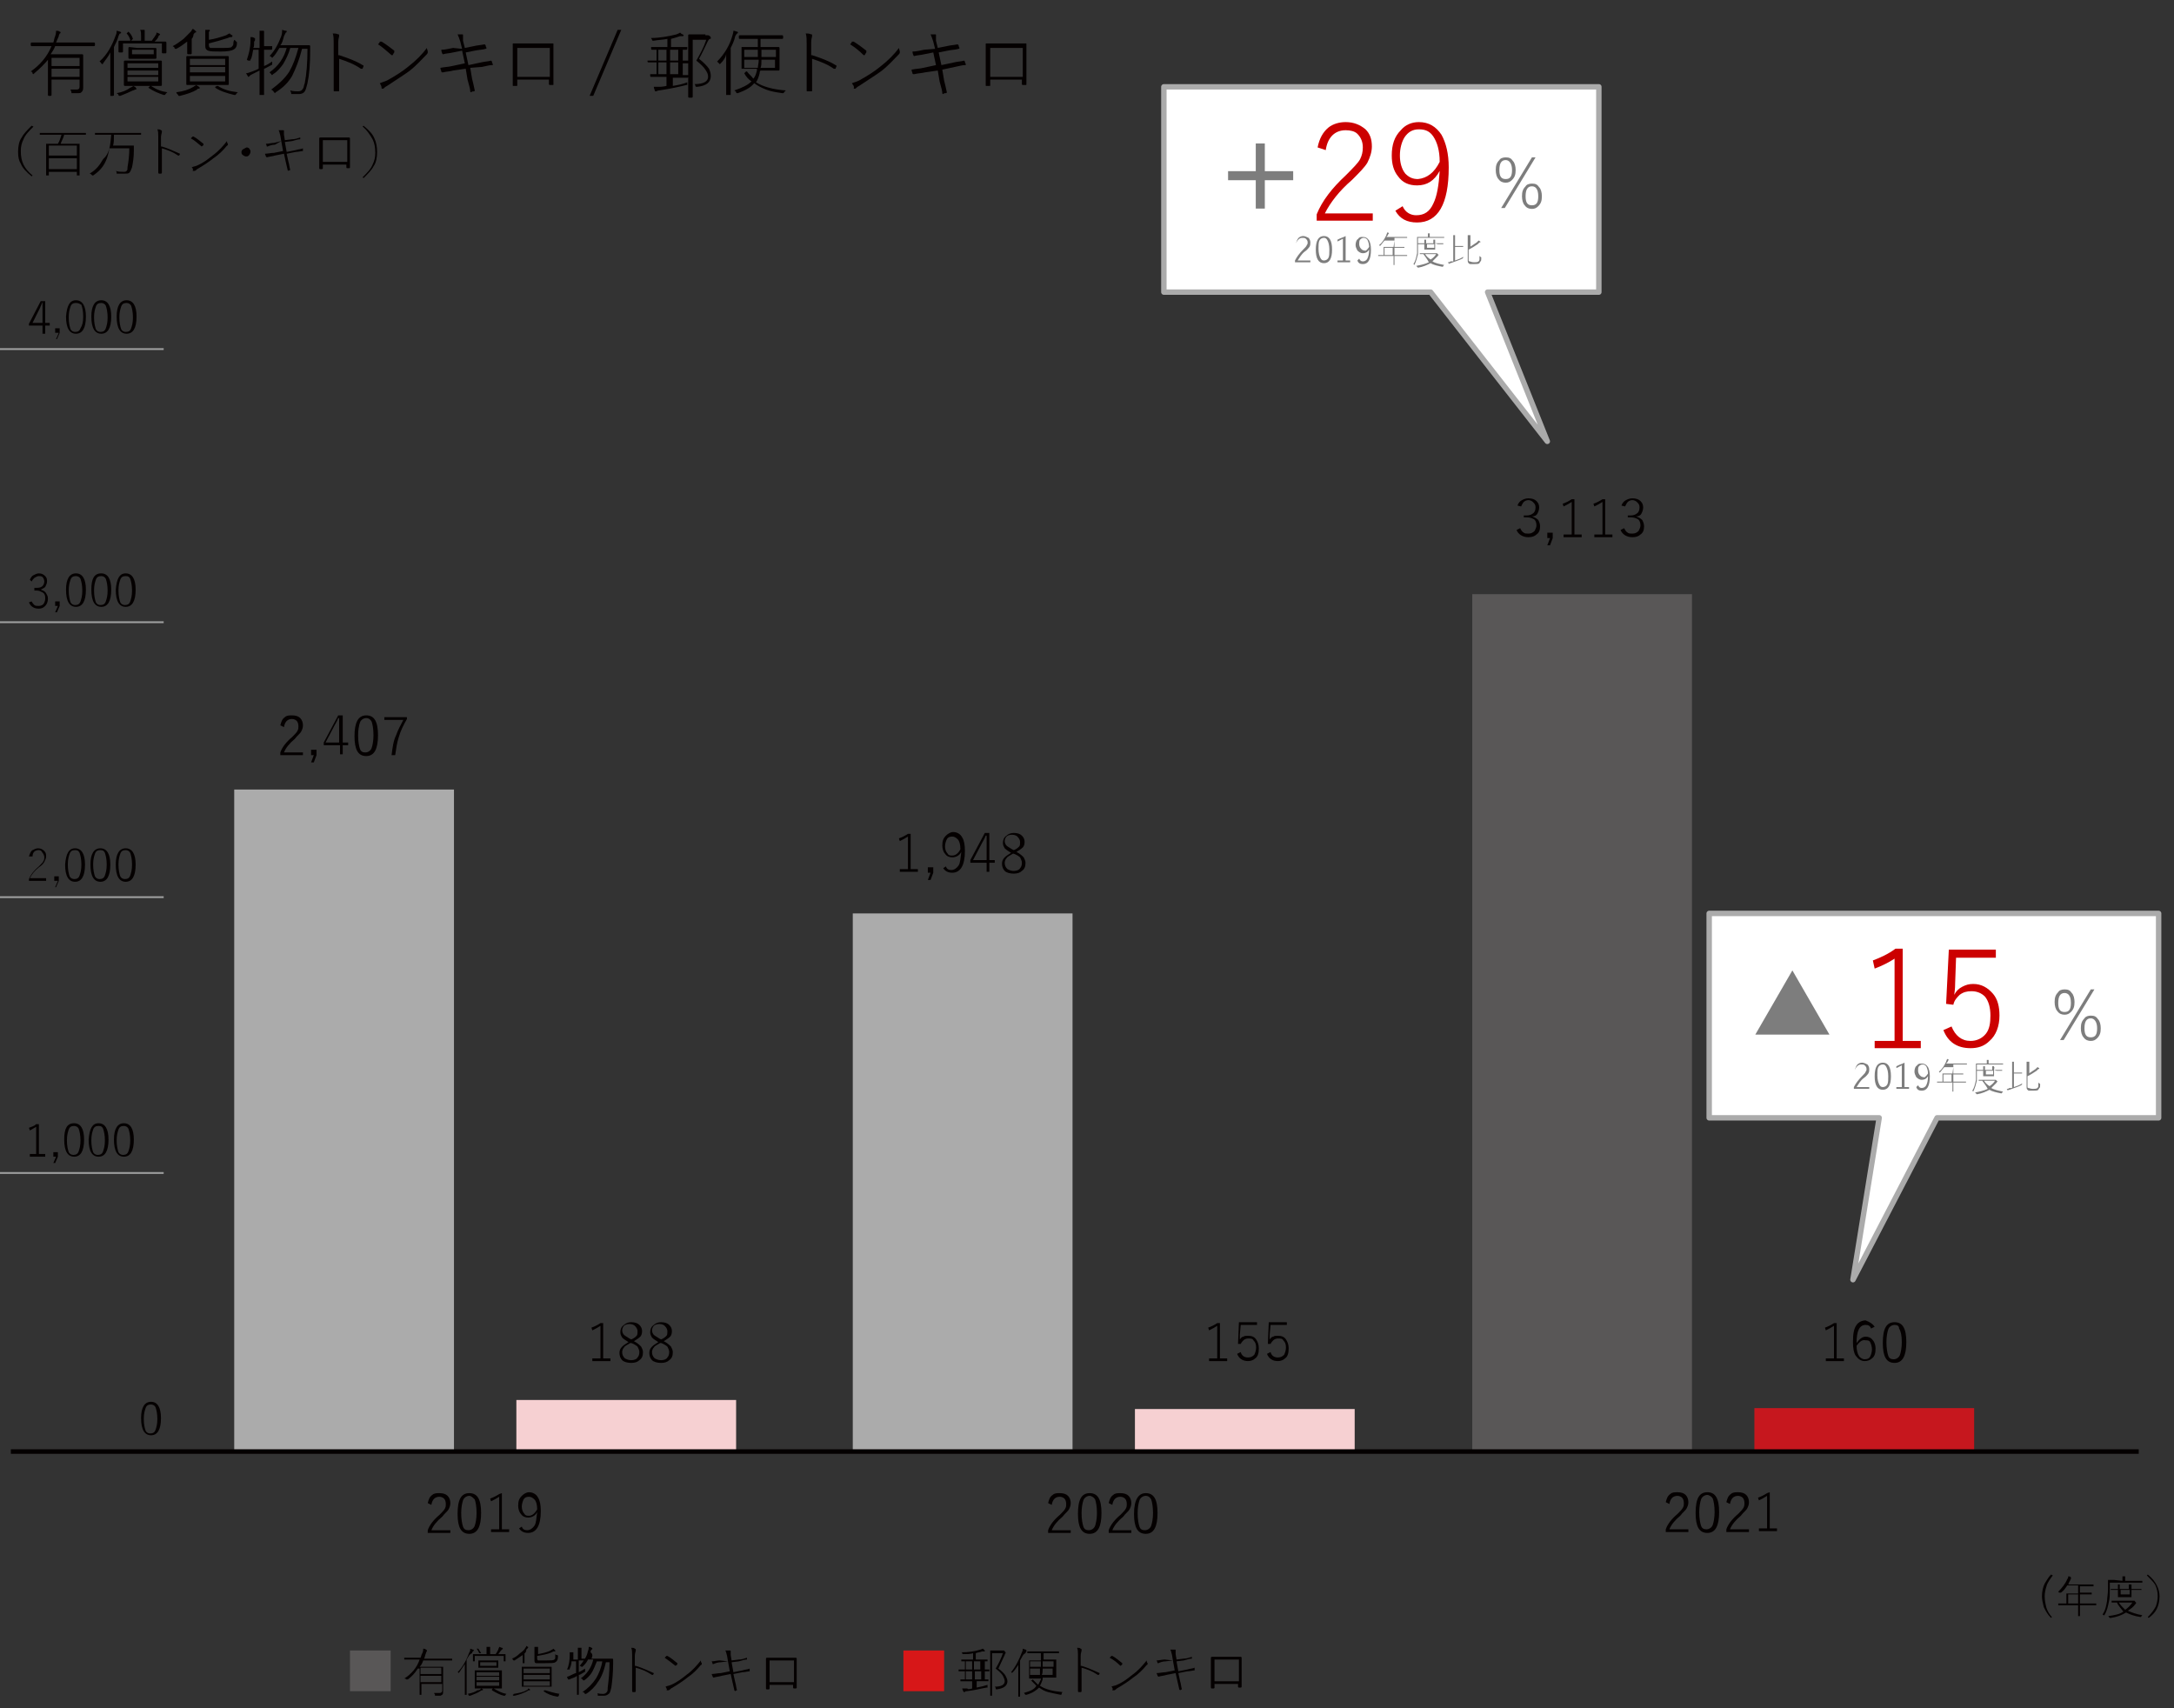 <?xml version="1.0" encoding="utf-8"?>
<!-- Generator: Adobe Illustrator 26.5.0, SVG Export Plug-In . SVG Version: 6.00 Build 0)  -->
<svg version="1.1" id="レイヤー_1" xmlns="http://www.w3.org/2000/svg" xmlns:xlink="http://www.w3.org/1999/xlink" x="0px"
	 y="0px" viewBox="0 0 240.4 188.9" style="enable-background:new 0 0 240.4 188.9;" xml:space="preserve">
<rect x="0" y="0" width="240.4" height="188.9" fill="#333333" stroke="none"/>
<style type="text/css">
	.st0{enable-background:new    ;}
	.st1{fill:#040000;}
	.st2{fill:#ABABAB;}
	.st3{fill:#F6D0D2;}
	.st4{fill:#595757;}
	.st5{fill:#C6171E;}
	.st6{fill:#D71718;}
	.st7{fill:none;stroke:#040000;stroke-width:0.5;}
	.st8{fill:none;stroke:#9FA0A0;stroke-width:0.2;}
	.st9{fill:#FFFFFF;stroke:#ABABAB;stroke-width:0.6;stroke-linecap:round;stroke-linejoin:round;}
	.st10{fill:#7D7D7D;}
	.st11{fill:#CC0000;}
</style>
<g class="st0">
	<path class="st1" d="M107.5,186.7v-0.8H107l-0.8,0c0,0,0,0,0,0v-0.2c0,0,0,0,0,0c0,0,0,0,0.1,0c0.1,0,0.2,0,0.4,0v-0.9l-0.7,0
		c0,0,0,0,0,0v-0.2c0,0,0,0,0,0l0.7,0v-0.9c-0.1,0-0.2,0-0.3,0c-0.1,0-0.1,0-0.1,0c0,0,0,0,0,0v-0.2c0,0,0,0,0,0l0.8,0h0.5v-0.7
		c-0.3,0.1-0.7,0.1-1.1,0.1c0,0,0,0,0,0c0,0-0.1,0-0.1-0.1c0-0.1-0.1-0.1-0.1-0.1c0.8,0,1.5-0.1,2.1-0.3c0.1,0,0.2-0.1,0.3-0.1
		c0.1,0.1,0.1,0.1,0.2,0.2c0,0,0,0,0,0.1c0,0,0,0-0.1,0c0,0-0.1,0-0.2,0c-0.2,0.1-0.5,0.1-0.7,0.2v0.7h0.5l0.8,0c0,0,0,0,0,0v0.2
		c0,0,0,0,0,0l-0.1,0c-0.1,0-0.2,0-0.2,0v0.9l0.5,0c0,0,0,0,0,0v0.2c0,0,0,0,0,0c0,0,0,0-0.1,0c-0.1,0-0.3,0-0.4,0v0.9
		c0.1,0,0.2,0,0.3,0l0.1,0c0,0,0,0,0,0v0.2c0,0,0,0,0,0l-0.8,0h-0.5v0.7c0.5-0.1,0.9-0.2,1.2-0.3c0,0,0,0.1,0,0.2c0,0.1,0,0.1,0,0.1
		s0,0-0.1,0c-0.6,0.1-1.3,0.3-2.2,0.4c-0.1,0-0.2,0-0.2,0.1c0,0-0.1,0-0.1,0c0,0,0,0-0.1-0.1c0-0.1-0.1-0.2-0.1-0.3c0,0,0.1,0,0.1,0
		c0.1,0,0.3,0,0.5,0C106.9,186.8,107.2,186.8,107.5,186.7z M106.8,183.7v0.9h0.7v-0.9H106.8z M106.8,185.7h0.7v-0.9h-0.7V185.7z
		 M108.4,183.7h-0.7v0.9h0.7V183.7z M107.8,185.7h0.7v-0.9h-0.7V185.7z M110.7,182.5c0.1,0,0.1,0,0.2,0c0,0,0,0,0.1,0
		c0,0,0.1,0,0.1,0.1c0.1,0.1,0.1,0.1,0.1,0.1s0,0,0,0.1c0,0-0.1,0.1-0.1,0.2c-0.3,0.6-0.5,1.1-0.7,1.5c0.4,0.3,0.7,0.6,0.8,0.8
		c0.1,0.2,0.2,0.4,0.2,0.6c0,0.5-0.4,0.8-1.2,0.9c0,0,0,0,0,0c0,0-0.1,0-0.1-0.1c0-0.1,0-0.1-0.1-0.2c0.7,0,1.1-0.2,1.1-0.6
		c0-0.2-0.1-0.4-0.2-0.6c-0.1-0.2-0.4-0.5-0.8-0.8c0.3-0.5,0.6-1.1,0.8-1.7h-1.2v3.5l0,1.2c0,0,0,0,0,0h-0.2c0,0,0,0,0,0l0-1.2v-2.6
		l0-1.2c0,0,0,0,0,0l0.5,0H110.7z"/>
	<path class="st1" d="M112.8,183.6v3l0,1c0,0,0,0,0,0h-0.2c0,0,0,0,0,0l0-1v-1.6c0-0.3,0-0.6,0-0.9c-0.2,0.3-0.4,0.6-0.6,0.8
		c0,0-0.1,0.1-0.1,0.1s0,0,0,0c0-0.1-0.1-0.1-0.1-0.1c0.5-0.6,0.9-1.4,1.2-2.2c0.1-0.2,0.1-0.3,0.1-0.4c0.1,0,0.2,0.1,0.3,0.1
		c0,0,0.1,0,0.1,0.1s0,0,0,0.1c0,0-0.1,0.1-0.1,0.2C113.1,182.9,113,183.3,112.8,183.6z M115.1,183.5v-0.7h-0.7l-0.8,0c0,0,0,0,0,0
		v-0.2c0,0,0,0,0,0l0.8,0h1.9l0.8,0c0,0,0,0,0,0v0.2c0,0,0,0,0,0l-0.8,0h-0.9v0.7h0.6l0.8,0c0,0,0,0,0,0l0,0.6v0.8l0,0.6
		c0,0,0,0,0,0l-0.8,0h-0.7c0,0.1,0,0.1,0,0.2c-0.1,0.3-0.2,0.5-0.3,0.7c0.6,0.4,1.4,0.6,2.5,0.7c-0.1,0.1-0.1,0.1-0.1,0.2
		c0,0.1-0.1,0.1-0.1,0.1c0,0,0,0,0,0c-0.5-0.1-1-0.2-1.4-0.3c-0.4-0.1-0.7-0.3-1-0.5c-0.3,0.3-0.7,0.6-1.4,0.8c0,0-0.1,0-0.1,0
		c0,0,0,0-0.1-0.1c0-0.1-0.1-0.1-0.1-0.1c0.7-0.2,1.2-0.4,1.4-0.8c-0.2-0.2-0.4-0.4-0.6-0.6c0,0,0,0,0,0c0,0,0,0,0.1,0l0.1-0.1
		c0,0,0,0,0,0c0,0,0,0,0,0c0.2,0.2,0.4,0.4,0.6,0.6c0.1-0.2,0.2-0.4,0.3-0.6c0-0.1,0-0.1,0-0.1h-0.5l-0.8,0c0,0,0,0,0,0l0-0.6v-0.8
		l0-0.6c0,0,0,0,0,0l0.8,0H115.1z M113.9,184.3h1.2v-0.6h-1.2V184.3z M113.9,184.5v0.7h1.1c0-0.2,0-0.4,0-0.7H113.9z M115.3,184.5
		c0,0.3,0,0.5-0.1,0.7h1.2v-0.7H115.3z M115.3,184.3h1.2v-0.6h-1.2C115.3,184,115.3,184.2,115.3,184.3z"/>
	<path class="st1" d="M119.6,184.2c0.7,0.2,1.3,0.5,2,0.8c0,0,0,0,0,0c0,0,0,0,0,0c0,0.1-0.1,0.2-0.1,0.2c0,0,0,0-0.1,0c0,0,0,0,0,0
		c-0.6-0.4-1.1-0.6-1.8-0.8v1.5c0,0,0,0.4,0,1.1c0,0,0,0.1-0.1,0.1c0,0-0.1,0-0.1,0c0,0-0.1,0-0.1,0c0,0-0.1,0-0.1-0.1
		c0-0.5,0-0.9,0-1.1v-2.9c0-0.3,0-0.6-0.1-0.8c0.2,0,0.3,0,0.4,0.1c0,0,0.1,0,0.1,0.1c0,0,0,0,0,0.1c0,0.1-0.1,0.3-0.1,0.6V184.2z"
		/>
	<path class="st1" d="M122.7,183.3c0.1-0.1,0.1-0.1,0.2-0.2c0,0,0,0,0.1,0c0,0,0,0,0,0c0.4,0.2,0.7,0.5,1.1,0.8c0,0,0,0,0,0.1
		c0,0,0,0,0,0c0,0.1-0.1,0.1-0.2,0.2c0,0,0,0,0,0c0,0,0,0,0,0C123.5,183.8,123.1,183.5,122.7,183.3z M122.9,186.5
		c0.2-0.1,0.4-0.1,0.6-0.2c0.7-0.3,1.2-0.7,1.7-1.1c0.7-0.5,1.2-1.1,1.6-1.6c0,0.1,0,0.2,0.1,0.3c0,0,0,0,0,0.1c0,0,0,0.1-0.1,0.1
		c-0.4,0.5-0.9,1-1.5,1.4c-0.5,0.4-1.1,0.8-1.8,1.2c-0.1,0.1-0.2,0.2-0.3,0.2c0,0,0,0-0.1,0s0,0-0.1,0
		C123.1,186.7,123,186.6,122.9,186.5z"/>
	<path class="st1" d="M129.7,183.6l-0.1-0.6c-0.1-0.3-0.1-0.5-0.2-0.6c0.1,0,0.2,0,0.3,0c0.1,0,0.1,0,0.2,0c0.1,0,0.1,0,0.1,0.1
		c0,0,0,0,0,0c0,0.1,0,0.1,0,0.1c0,0.1,0,0.2,0,0.3l0.1,0.6l0.8-0.1c0.3,0,0.6-0.1,0.9-0.2c0,0,0,0,0,0c0,0,0,0,0,0c0,0,0,0.1,0,0.2
		c0,0,0,0,0,0c0,0,0,0,0,0c-0.3,0-0.5,0.1-0.9,0.2l-0.8,0.1l0.2,1.1l1-0.2c0.3-0.1,0.6-0.1,0.8-0.2c0,0,0,0,0,0c0,0,0,0,0,0
		c0,0,0,0.1,0,0.2c0,0,0,0,0,0c0,0,0,0.1,0,0.1c-0.2,0-0.5,0.1-0.8,0.1l-1,0.2l0.2,0.9c0.1,0.3,0.1,0.6,0.2,0.9c0,0,0,0,0,0
		c0,0,0,0,0,0c0,0-0.1,0-0.2,0.1c0,0,0,0,0,0c0,0,0,0-0.1-0.1c0-0.1-0.1-0.4-0.2-0.9l-0.2-0.9l-1,0.2c-0.3,0.1-0.6,0.1-0.9,0.2
		c0,0,0,0,0,0c0,0,0,0-0.1-0.1c0-0.1-0.1-0.2-0.1-0.3c0.3,0,0.7-0.1,1-0.1l1-0.2l-0.2-1.1l-0.8,0.1c-0.3,0-0.6,0.1-0.8,0.2
		c0,0,0,0,0,0c0,0,0,0-0.1,0c0,0,0-0.1-0.1-0.3c0.3,0,0.6-0.1,0.9-0.1L129.7,183.6z"/>
	<path class="st1" d="M137,186.2h-2.7v0.4c0,0,0,0.1-0.1,0.1c-0.1,0-0.2,0-0.2,0c0,0-0.1,0-0.1-0.1c0-0.4,0-0.7,0-1.1v-1.3
		c0-0.4,0-0.7,0-0.9c0,0,0-0.1,0.1-0.1c0.2,0,0.5,0,0.9,0h1.3c0.5,0,0.8,0,1,0c0,0,0.1,0,0.1,0.1c0,0.4,0,0.7,0,0.9v1.3
		c0,0.3,0,0.7,0,1c0,0,0,0.1-0.1,0.1h-0.2c0,0-0.1,0-0.1-0.1V186.2z M137,185.9v-2.4h-2.7v2.4H137z"/>
</g>
<g class="st0">
	<path class="st1" d="M46.2,184.5c-0.3,0.5-0.7,0.9-1.1,1.2c0,0-0.1,0-0.1,0c0,0,0,0-0.1,0c0-0.1-0.1-0.1-0.2-0.1
		c0.8-0.5,1.4-1.2,1.7-2.1h-0.9l-0.8,0c0,0,0,0,0,0v-0.2c0,0,0,0,0,0l0.8,0h1c0.1-0.2,0.1-0.4,0.2-0.5c0.1-0.2,0.1-0.4,0.1-0.5
		c0.1,0,0.2,0,0.3,0.1c0,0,0.1,0,0.1,0.1c0,0,0,0,0,0.1c0,0-0.1,0.1-0.1,0.2c-0.1,0.2-0.1,0.4-0.2,0.6h2.3l0.8,0c0,0,0,0,0,0v0.2
		c0,0,0,0,0,0l-0.8,0h-2.4c-0.1,0.3-0.2,0.5-0.4,0.7h1.8l0.8,0c0,0,0,0,0,0l0,0.8v1.2l0,0.7c0,0.2,0,0.3-0.1,0.4
		c-0.1,0-0.1,0.1-0.2,0.1c-0.1,0-0.3,0-0.5,0c0,0-0.1,0-0.1,0s0,0,0-0.1c0-0.1-0.1-0.1-0.1-0.2c0.2,0,0.4,0,0.6,0
		c0.2,0,0.3-0.1,0.3-0.3v-0.7h-2.3v0.5l0,0.7c0,0,0,0,0,0h-0.2c0,0,0,0,0,0l0-0.7V184.5z M48.8,185.1v-0.7h-2.3v0.7H48.8z M48.8,186
		v-0.7h-2.3v0.7H48.8z"/>
	<path class="st1" d="M51.6,183.5v3l0,0.9c0,0,0,0,0,0h-0.2c0,0,0,0,0,0l0-0.9v-1.6c0-0.3,0-0.6,0-0.9c-0.2,0.3-0.4,0.6-0.6,0.9
		c0,0-0.1,0.1-0.1,0.1s0,0,0,0c0-0.1-0.1-0.1-0.1-0.1c0.6-0.6,1-1.4,1.3-2.2c0.1-0.1,0.1-0.3,0.1-0.4c0.1,0,0.2,0.1,0.3,0.1
		c0,0,0.1,0,0.1,0.1c0,0,0,0-0.1,0.1s-0.1,0.1-0.1,0.2C51.9,182.9,51.8,183.2,51.6,183.5z M53.2,186.7c0.1,0,0.2,0.1,0.2,0.1
		c0,0,0,0,0,0.1c0,0,0,0-0.1,0c0,0-0.1,0-0.2,0.1c-0.3,0.2-0.6,0.3-1.1,0.5c0,0-0.1,0-0.1,0c0,0-0.1,0-0.1-0.1
		c0-0.1-0.1-0.1-0.1-0.1c0.5-0.1,0.8-0.2,1.1-0.4C53.1,186.9,53.1,186.8,53.2,186.7z M53.8,183v-0.4c0-0.2,0-0.4,0-0.5
		c0.1,0,0.2,0,0.3,0c0,0,0.1,0,0.1,0c0,0,0,0.1,0,0.1c0,0.1,0,0.1,0,0.3v0.4h0.6c0.1-0.1,0.2-0.3,0.3-0.5c0-0.1,0.1-0.2,0.1-0.3
		c0.1,0,0.2,0.1,0.3,0.1c0,0,0.1,0,0.1,0.1s0,0-0.1,0.1c0,0-0.1,0.1-0.1,0.1c-0.1,0.1-0.2,0.3-0.3,0.4H55l0.9,0c0,0,0,0,0,0l0,0.2
		v0.1l0,0.5c0,0,0,0,0,0h-0.2c0,0,0,0,0,0v-0.6h-3.2v0.6c0,0,0,0,0,0h-0.2c0,0,0,0,0,0l0-0.5v-0.1l0-0.2c0,0,0,0,0,0l0.9,0H53.8z
		 M53.3,184.7h1.4l0.8,0c0,0,0,0,0,0l0,0.6v0.8l0,0.6c0,0,0,0,0,0l-0.8,0h-1.4l-0.8,0c0,0,0,0,0,0l0-0.6v-0.8l0-0.6c0,0,0,0,0,0
		L53.3,184.7z M52.9,182.3c0.1,0.2,0.2,0.3,0.3,0.5c0,0,0,0,0,0c0,0,0,0,0,0l-0.1,0c0,0-0.1,0-0.1,0s0,0,0,0
		c-0.1-0.2-0.2-0.4-0.3-0.5c0,0,0,0,0,0c0,0,0,0,0.1,0L52.9,182.3C52.8,182.3,52.9,182.3,52.9,182.3
		C52.9,182.3,52.9,182.3,52.9,182.3z M52.7,185.3h2.5v-0.4h-2.5V185.3z M52.7,185.4v0.4h2.5v-0.4H52.7z M52.7,186v0.4h2.5V186H52.7z
		 M53.6,183.6h0.8l0.7,0c0,0,0,0,0,0l0,0.3v0.2l0,0.3c0,0,0,0,0,0l-0.7,0h-0.8l-0.7,0c0,0,0,0,0,0l0-0.3v-0.2l0-0.3c0,0,0,0,0,0
		L53.6,183.6z M53.1,183.8v0.4h1.8v-0.4H53.1z M56,187.3c0,0-0.1,0.1-0.1,0.1c0,0.1-0.1,0.1-0.1,0.1c0,0,0,0-0.1,0
		c-0.4-0.1-0.8-0.3-1.3-0.6c0,0,0,0,0,0c0,0,0,0,0-0.1l0.1-0.1c0,0,0,0,0.1,0c0,0,0,0,0,0C55.1,187,55.5,187.2,56,187.3z"/>
	<path class="st1" d="M58,182.8v0.7l0,0.4c0,0,0,0,0,0h-0.2c0,0,0,0,0,0l0-0.4v-0.3l0-0.2c-0.3,0.2-0.6,0.4-0.9,0.6c0,0-0.1,0-0.1,0
		c0,0,0,0-0.1-0.1c0-0.1-0.1-0.1-0.1-0.1c0.3-0.1,0.6-0.3,0.9-0.6c0.3-0.2,0.5-0.4,0.6-0.6c0,0,0.1-0.1,0.1-0.2
		c0.1,0,0.1,0.1,0.2,0.1c0,0,0,0,0,0.1c0,0,0,0-0.1,0.1c0,0-0.1,0.1-0.1,0.1C58.2,182.6,58.1,182.8,58,182.8z M56.8,187.3
		c0.6-0.1,1.1-0.2,1.4-0.4c0.1,0,0.2-0.1,0.2-0.2c0.1,0,0.2,0.1,0.2,0.1c0,0,0,0,0,0.1c0,0,0,0-0.1,0c-0.1,0-0.1,0-0.2,0.1
		c-0.4,0.2-0.9,0.4-1.4,0.5c0,0,0,0-0.1,0c0,0-0.1,0-0.1-0.1C56.8,187.4,56.8,187.3,56.8,187.3z M58.5,184.3h1.7l0.8,0c0,0,0,0,0,0
		l0,0.6v1l0,0.6c0,0,0,0,0,0l-0.8,0h-1.7l-0.8,0c0,0,0,0,0,0l0-0.6v-1l0-0.6c0,0,0,0,0,0L58.5,184.3z M57.9,185h2.9v-0.5h-2.9V185z
		 M57.9,185.2v0.5h2.9v-0.5H57.9z M57.9,185.9v0.5h2.9v-0.5H57.9z M59.5,182.9c0.5-0.1,1-0.2,1.4-0.4c0.1-0.1,0.2-0.1,0.3-0.2
		c0.1,0.1,0.1,0.1,0.2,0.2c0,0,0,0.1,0,0.1c0,0,0,0-0.1,0c-0.1,0-0.1,0-0.3,0.1c-0.4,0.2-1,0.3-1.6,0.4v0.2c0,0.2,0,0.2,0.1,0.3
		c0.1,0,0.4,0,0.9,0c0.5,0,0.8,0,0.9-0.1c0.1-0.1,0.1-0.1,0.1-0.2c0-0.1,0-0.2,0-0.4c0.1,0.1,0.1,0.1,0.2,0.1c0.1,0,0.1,0.1,0.1,0.1
		c0,0,0,0,0,0.1c0,0.3-0.1,0.5-0.3,0.6c-0.1,0.1-0.5,0.1-1.1,0.1c-0.5,0-0.9,0-1,0c-0.2,0-0.2-0.2-0.2-0.4v-0.8c0-0.3,0-0.5,0-0.6
		c0.1,0,0.2,0,0.3,0c0,0,0.1,0,0.1,0c0,0,0,0.1,0,0.1c0,0,0,0.2,0,0.4V182.9z M61.9,187.3c-0.1,0-0.1,0.1-0.1,0.2
		c0,0-0.1,0.1-0.1,0.1c0,0,0,0-0.1,0c-0.6-0.1-1.1-0.3-1.5-0.6c0,0,0,0,0,0c0,0,0,0,0,0l0.1-0.1c0,0,0,0,0.1,0c0,0,0,0,0,0
		C60.7,187,61.2,187.2,61.9,187.3z"/>
	<path class="st1" d="M63.8,183.7h-0.6c0,0.3-0.1,0.6-0.2,0.8c0,0,0,0.1,0,0.1c0,0,0,0-0.1,0c0,0-0.1,0-0.2,0c0.2-0.4,0.3-1,0.3-1.6
		c0-0.1,0-0.1,0-0.1c0-0.1,0-0.1,0-0.2c0.1,0,0.2,0,0.3,0c0,0,0.1,0,0.1,0c0,0,0,0,0,0.1c0,0,0,0.1,0,0.1c0,0,0,0.1,0,0.2
		c0,0.2,0,0.3,0,0.4h0.5V183c0-0.4,0-0.6,0-0.8c0.1,0,0.2,0,0.3,0c0,0,0.1,0,0.1,0c0,0,0,0,0,0.1c0,0.1,0,0.3,0,0.6v0.5h0.1l0.6,0
		c0,0,0,0,0,0v0.2c0,0,0,0,0,0l-0.6,0H64v1.3c0.2-0.1,0.4-0.2,0.7-0.4c0,0,0,0.1,0,0.1c0,0,0,0.1,0,0.1c0,0,0,0.1,0,0.1
		c0,0,0,0.1-0.1,0.1c-0.3,0.2-0.5,0.3-0.6,0.3v1.1l0,1.1c0,0,0,0,0,0h-0.2c0,0,0,0,0,0l0-1.1v-1c-0.1,0.1-0.3,0.2-0.6,0.3
		c-0.1,0-0.2,0.1-0.2,0.1c0,0,0,0-0.1,0c0,0,0,0-0.1,0c0-0.1-0.1-0.2-0.1-0.3c0.1,0,0.3-0.1,0.5-0.2c0.2-0.1,0.4-0.2,0.5-0.2V183.7z
		 M65.4,183.4h1.6l0.7,0c0,0,0.1,0,0.1,0.1c0,0.2,0,0.3,0,0.4c0,1.1-0.1,2-0.2,2.7c-0.1,0.3-0.1,0.6-0.3,0.7
		c-0.1,0.1-0.3,0.2-0.5,0.2c-0.2,0-0.4,0-0.6,0c0,0-0.1,0-0.1,0c0,0,0,0,0-0.1c0-0.1,0-0.2-0.1-0.2c0.3,0.1,0.5,0.1,0.7,0.1
		c0.2,0,0.3-0.1,0.4-0.2c0.1-0.1,0.1-0.3,0.1-0.5c0.1-0.8,0.2-1.7,0.2-2.8h-0.4c-0.2,0.9-0.5,1.7-0.9,2.2c-0.3,0.5-0.8,1-1.3,1.3
		c0,0-0.1,0-0.1,0s0,0-0.1-0.1c0-0.1-0.1-0.1-0.2-0.1c0.6-0.4,1.1-0.9,1.5-1.5c0.3-0.5,0.6-1.2,0.7-1.9h-0.6c-0.2,0.5-0.4,1-0.6,1.3
		c-0.2,0.3-0.5,0.6-0.8,0.8c0,0-0.1,0-0.1,0c0,0,0,0-0.1-0.1c0-0.1-0.1-0.1-0.2-0.1c0.7-0.5,1.2-1.2,1.4-2.1h-0.6
		c-0.1,0.3-0.3,0.5-0.5,0.7c0,0-0.1,0.1-0.1,0.1s0,0-0.1,0c0,0-0.1-0.1-0.2-0.1c0.4-0.5,0.8-1,0.9-1.6c0.1-0.2,0.1-0.4,0.1-0.5
		c0.1,0,0.2,0,0.3,0.1c0,0,0.1,0,0.1,0.1c0,0,0,0.1-0.1,0.1c0,0-0.1,0.1-0.1,0.3C65.6,182.9,65.5,183.2,65.4,183.4z"/>
	<path class="st1" d="M70.3,184.2c0.7,0.2,1.3,0.5,2,0.8c0,0,0,0,0,0c0,0,0,0,0,0c0,0.1-0.1,0.2-0.1,0.2c0,0,0,0-0.1,0c0,0,0,0,0,0
		c-0.6-0.4-1.1-0.6-1.8-0.8v1.5c0,0,0,0.4,0,1.1c0,0,0,0.1-0.1,0.1c0,0-0.1,0-0.1,0c0,0-0.1,0-0.1,0c0,0-0.1,0-0.1-0.1
		c0-0.5,0-0.9,0-1.1v-2.9c0-0.3,0-0.6-0.1-0.8c0.2,0,0.3,0,0.4,0.1c0,0,0.1,0,0.1,0.1c0,0,0,0,0,0.1c0,0.1-0.1,0.3-0.1,0.6V184.2z"
		/>
	<path class="st1" d="M73.5,183.3c0.1-0.1,0.1-0.1,0.2-0.2c0,0,0,0,0.1,0c0,0,0,0,0,0c0.4,0.2,0.7,0.5,1.1,0.8c0,0,0,0,0,0.1
		c0,0,0,0,0,0c0,0.1-0.1,0.1-0.2,0.2c0,0,0,0,0,0c0,0,0,0,0,0C74.2,183.8,73.8,183.5,73.5,183.3z M73.6,186.5
		c0.2-0.1,0.4-0.1,0.6-0.2c0.7-0.3,1.2-0.7,1.7-1.1c0.7-0.5,1.2-1.1,1.6-1.6c0,0.1,0,0.2,0.1,0.3c0,0,0,0,0,0.1c0,0,0,0.1-0.1,0.1
		c-0.4,0.5-0.9,1-1.5,1.4c-0.5,0.4-1.1,0.8-1.8,1.2c-0.1,0.1-0.2,0.2-0.3,0.2c0,0,0,0-0.1,0s0,0-0.1,0
		C73.8,186.8,73.7,186.7,73.6,186.5z"/>
	<path class="st1" d="M80.5,183.7l-0.1-0.6c-0.1-0.3-0.1-0.5-0.2-0.6c0.1,0,0.2,0,0.3,0c0.1,0,0.1,0,0.2,0c0.1,0,0.1,0,0.1,0.1
		c0,0,0,0,0,0c0,0.1,0,0.1,0,0.1c0,0.1,0,0.2,0,0.3l0.1,0.6l0.8-0.1c0.3,0,0.6-0.1,0.9-0.2c0,0,0,0,0,0c0,0,0,0,0,0c0,0,0,0.1,0,0.2
		c0,0,0,0,0,0c0,0,0,0,0,0c-0.3,0-0.5,0.1-0.9,0.2l-0.8,0.1l0.2,1.1l1-0.2c0.3-0.1,0.6-0.1,0.8-0.2c0,0,0,0,0,0c0,0,0,0,0,0
		c0,0,0,0.1,0,0.2c0,0,0,0,0,0c0,0,0,0.1,0,0.1c-0.2,0-0.5,0.1-0.8,0.1l-1,0.2l0.2,0.9c0.1,0.3,0.1,0.6,0.2,0.9c0,0,0,0,0,0
		c0,0,0,0,0,0c0,0-0.1,0-0.2,0.1c0,0,0,0,0,0c0,0,0,0-0.1-0.1c0-0.1-0.1-0.4-0.2-0.9l-0.2-0.9l-1,0.2c-0.3,0.1-0.6,0.1-0.9,0.2
		c0,0,0,0,0,0c0,0,0,0-0.1-0.1c0-0.1-0.1-0.2-0.1-0.3c0.3,0,0.7-0.1,1-0.1l1-0.2l-0.2-1.1l-0.8,0.1c-0.3,0-0.6,0.1-0.8,0.2
		c0,0,0,0,0,0c0,0,0,0-0.1,0c0,0,0-0.1-0.1-0.3c0.3,0,0.6-0.1,0.9-0.1L80.5,183.7z"/>
	<path class="st1" d="M87.8,186.3h-2.7v0.4c0,0,0,0.1-0.1,0.1c-0.1,0-0.2,0-0.2,0c0,0-0.1,0-0.1-0.1c0-0.4,0-0.7,0-1.1v-1.3
		c0-0.4,0-0.7,0-0.9c0,0,0-0.1,0.1-0.1c0.2,0,0.5,0,0.9,0H87c0.5,0,0.8,0,1,0c0,0,0.1,0,0.1,0.1c0,0.4,0,0.7,0,0.9v1.3
		c0,0.3,0,0.7,0,1c0,0,0,0.1-0.1,0.1h-0.2c0,0-0.1,0-0.1-0.1V186.3z M87.8,186v-2.4h-2.7v2.4H87.8z"/>
</g>
<g class="st0">
	<path class="st1" d="M3.7,14c-0.5,0.5-0.9,0.9-1.1,1.4c-0.2,0.4-0.3,0.8-0.3,1.3c0,0.6,0.1,1.1,0.3,1.5c0.2,0.4,0.5,0.8,1,1.2
		l-0.1,0.1c-0.6-0.5-1-0.9-1.2-1.4C2.1,17.8,2,17.4,2,16.8c0-0.6,0.1-1.2,0.4-1.6c0.2-0.4,0.6-0.8,1.1-1.3L3.7,14z"/>
	<path class="st1" d="M5.4,19v0.4c0,0,0,0,0,0H5.1c0,0,0,0,0,0l0-1.5V17l0-1.1c0,0,0,0,0,0l0.9,0h0.4c0.2-0.3,0.3-0.7,0.4-1H5.2
		l-0.8,0c0,0,0,0,0,0v-0.2c0,0,0,0,0,0l0.8,0h3.5l0.8,0c0,0,0,0,0,0v0.2c0,0,0,0,0,0l-0.8,0H7.1c-0.1,0.4-0.3,0.7-0.4,1h1.2l0.9,0
		c0,0,0,0,0,0l0,1v1l0,1.5c0,0,0,0,0,0H8.5c0,0,0,0,0,0V19H5.4z M5.4,17.2h3.1v-1.1H5.4V17.2z M5.4,17.5v1.2h3.1v-1.2H5.4z"/>
	<path class="st1" d="M12.3,14.9h-1l-0.8,0c0,0,0,0,0,0v-0.2c0,0,0,0,0,0l0.8,0h3.5l0.8,0c0,0,0,0,0,0v0.2c0,0,0,0,0,0l-0.8,0h-2.2
		c0,0.5,0,0.9-0.1,1.2h1.6l0.7,0c0,0,0,0,0,0c0,0.2,0,0.4,0,0.6c0,0.7-0.1,1.3-0.2,1.8c-0.1,0.3-0.2,0.5-0.3,0.6
		c-0.1,0.1-0.3,0.1-0.5,0.1c-0.3,0-0.5,0-0.8,0c-0.1,0-0.1,0-0.1,0c0,0,0,0,0-0.1c0-0.1,0-0.1-0.1-0.2c0.3,0.1,0.6,0.1,0.9,0.1
		c0.1,0,0.2,0,0.3-0.1c0.1-0.1,0.1-0.2,0.1-0.4c0.1-0.6,0.2-1.3,0.2-2.1h-2.2c-0.1,0.5-0.2,1-0.4,1.4c-0.3,0.7-0.8,1.2-1.4,1.6
		c0,0-0.1,0-0.1,0c0,0,0,0-0.1-0.1c-0.1-0.1-0.1-0.1-0.2-0.1c0.7-0.4,1.1-0.9,1.5-1.6C12.1,17,12.2,16.1,12.3,14.9z"/>
	<path class="st1" d="M17.9,16.2c0.7,0.2,1.3,0.5,2,0.8c0,0,0,0,0,0c0,0,0,0,0,0c0,0.1-0.1,0.2-0.1,0.2c0,0,0,0-0.1,0c0,0,0,0,0,0
		c-0.6-0.4-1.1-0.6-1.8-0.8V18c0,0,0,0.4,0,1.1c0,0,0,0.1-0.1,0.1c0,0-0.1,0-0.1,0c0,0-0.1,0-0.1,0c0,0-0.1,0-0.1-0.1
		c0-0.5,0-0.9,0-1.1v-2.9c0-0.3,0-0.6-0.1-0.8c0.2,0,0.3,0,0.4,0.1c0,0,0.1,0,0.1,0.1c0,0,0,0,0,0.1c0,0.1-0.1,0.3-0.1,0.6V16.2z"/>
	<path class="st1" d="M21.1,15.3c0.1-0.1,0.1-0.1,0.2-0.2c0,0,0,0,0.1,0c0,0,0,0,0,0c0.4,0.2,0.7,0.5,1.1,0.8c0,0,0,0,0,0.1
		c0,0,0,0,0,0c0,0.1-0.1,0.1-0.2,0.2c0,0,0,0,0,0c0,0,0,0,0,0C21.8,15.8,21.5,15.5,21.1,15.3z M21.2,18.5c0.2-0.1,0.4-0.1,0.6-0.2
		c0.7-0.3,1.2-0.7,1.7-1.1c0.7-0.5,1.2-1.1,1.6-1.6c0,0.1,0,0.2,0.1,0.3c0,0,0,0,0,0.1c0,0,0,0.1-0.1,0.1c-0.4,0.5-0.9,1-1.5,1.4
		c-0.5,0.4-1.1,0.8-1.8,1.2c-0.1,0.1-0.2,0.2-0.3,0.2c0,0,0,0-0.1,0s0,0-0.1,0C21.4,18.7,21.3,18.6,21.2,18.5z"/>
	<path class="st1" d="M27.3,16.3c0.1,0,0.3,0.1,0.3,0.2c0.1,0.1,0.1,0.2,0.1,0.3c0,0.1-0.1,0.3-0.2,0.4c-0.1,0.1-0.2,0.1-0.3,0.1
		c-0.1,0-0.3-0.1-0.4-0.2c-0.1-0.1-0.1-0.2-0.1-0.3c0-0.1,0.1-0.3,0.2-0.3C27.1,16.4,27.2,16.3,27.3,16.3z"/>
	<path class="st1" d="M31.1,15.6L31,15c-0.1-0.3-0.1-0.5-0.2-0.6c0.1,0,0.2,0,0.3,0c0.1,0,0.1,0,0.2,0c0.1,0,0.1,0,0.1,0.1
		c0,0,0,0,0,0c0,0.1,0,0.1,0,0.1c0,0.1,0,0.2,0,0.3l0.1,0.6l0.8-0.1c0.3,0,0.6-0.1,0.9-0.2c0,0,0,0,0,0c0,0,0,0,0,0c0,0,0,0.1,0,0.2
		c0,0,0,0,0,0c0,0,0,0,0,0c-0.3,0-0.5,0.1-0.9,0.2l-0.8,0.1l0.2,1.1l1-0.2c0.3-0.1,0.6-0.1,0.8-0.2c0,0,0,0,0,0c0,0,0,0,0,0
		c0,0,0,0.1,0,0.2c0,0,0,0,0,0c0,0,0,0.1,0,0.1c-0.2,0-0.5,0.1-0.8,0.1l-1,0.2l0.2,0.9c0.1,0.3,0.1,0.6,0.2,0.9c0,0,0,0,0,0
		c0,0,0,0,0,0c0,0-0.1,0-0.2,0.1c0,0,0,0,0,0c0,0,0,0-0.1-0.1c0-0.1-0.1-0.4-0.2-0.9l-0.2-0.9l-1,0.2c-0.3,0.1-0.6,0.1-0.9,0.2
		c0,0,0,0,0,0c0,0,0,0-0.1-0.1c0-0.1-0.1-0.2-0.1-0.3c0.3,0,0.7-0.1,1-0.1l1-0.2l-0.2-1.1L30.4,16c-0.3,0-0.6,0.1-0.8,0.2
		c0,0,0,0,0,0c0,0,0,0-0.1,0c0,0,0-0.1-0.1-0.3c0.3,0,0.6-0.1,0.9-0.1L31.1,15.6z"/>
	<path class="st1" d="M38.4,18.2h-2.7v0.4c0,0,0,0.1-0.1,0.1c-0.1,0-0.2,0-0.2,0c0,0-0.1,0-0.1-0.1c0-0.4,0-0.7,0-1.1v-1.3
		c0-0.4,0-0.7,0-0.9c0,0,0-0.1,0.1-0.1c0.2,0,0.5,0,0.9,0h1.3c0.5,0,0.8,0,1,0c0,0,0.1,0,0.1,0.1c0,0.4,0,0.7,0,0.9v1.3
		c0,0.3,0,0.7,0,1c0,0,0,0.1-0.1,0.1h-0.2c0,0-0.1,0-0.1-0.1V18.2z M38.4,17.9v-2.4h-2.7v2.4H38.4z"/>
	<path class="st1" d="M40.1,14l0.1-0.1c0.6,0.5,1,0.9,1.2,1.4c0.2,0.4,0.3,0.9,0.3,1.5c0,0.6-0.1,1.2-0.4,1.6
		c-0.2,0.4-0.6,0.8-1.1,1.3l-0.1-0.1c0.5-0.5,0.9-0.9,1.1-1.4c0.2-0.4,0.3-0.8,0.3-1.3c0-0.6-0.1-1.1-0.3-1.5
		C40.9,14.9,40.6,14.4,40.1,14z"/>
</g>
<g class="st0">
	<path class="st1" d="M5.4,6.5C4.9,7.1,4.4,7.6,3.8,8.1c0,0-0.1,0.1-0.1,0.1c0,0-0.1,0-0.1-0.1C3.6,8,3.5,7.9,3.4,7.9
		c1-0.7,1.8-1.6,2.3-2.8H4.6l-1.1,0c0,0-0.1,0-0.1-0.1V4.8c0,0,0-0.1,0.1-0.1l1.1,0h1.3C6,4.4,6,4.2,6.1,4c0.1-0.3,0.1-0.5,0.1-0.6
		c0.1,0,0.3,0,0.4,0.1c0.1,0,0.1,0.1,0.1,0.1c0,0,0,0.1-0.1,0.1c0,0.1-0.1,0.1-0.1,0.3C6.4,4.2,6.3,4.5,6.2,4.7h3.1l1.1,0
		c0,0,0.1,0,0.1,0.1V5c0,0,0,0.1-0.1,0.1l-1.1,0H6.1C6,5.4,5.8,5.7,5.6,6H8l1.1,0c0,0,0.1,0,0.1,0.1l0,1v1.6l0,1
		c0,0.3-0.1,0.4-0.2,0.5c-0.1,0.1-0.2,0.1-0.3,0.1c-0.1,0-0.4,0-0.7,0c-0.1,0-0.1,0-0.1,0s0,0,0-0.1c0-0.1-0.1-0.2-0.1-0.3
		c0.2,0,0.5,0,0.7,0c0.2,0,0.3-0.1,0.3-0.3V8.8H5.7v0.7l0,1c0,0,0,0.1-0.1,0.1H5.4c0,0-0.1,0-0.1-0.1l0-1V6.5z M8.8,7.2V6.4H5.7v0.9
		H8.8z M8.8,8.5V7.6H5.7v0.9H8.8z"/>
	<path class="st1" d="M12.6,5.2v4l0,1.3c0,0,0,0.1-0.1,0.1h-0.3c0,0,0,0,0-0.1l0-1.3V7.1c0-0.4,0-0.8,0-1.3C12,6.2,11.7,6.6,11.4,7
		c0,0.1-0.1,0.1-0.1,0.1s0,0-0.1-0.1c-0.1-0.1-0.1-0.2-0.2-0.2C11.9,6,12.4,5,12.8,3.9c0.1-0.2,0.1-0.4,0.1-0.5
		c0.1,0,0.3,0.1,0.4,0.1c0,0,0.1,0.1,0.1,0.1c0,0,0,0.1-0.1,0.1S13.2,3.8,13.1,4C13,4.4,12.8,4.8,12.6,5.2z M14.7,9.5
		C14.9,9.6,15,9.6,15,9.7c0,0,0.1,0.1,0.1,0.1c0,0,0,0.1-0.1,0.1c-0.1,0-0.2,0.1-0.3,0.1c-0.4,0.2-0.9,0.4-1.4,0.6c0,0-0.1,0-0.1,0
		c0,0-0.1,0-0.1-0.1c0-0.1-0.1-0.1-0.2-0.2c0.6-0.1,1.1-0.3,1.5-0.6C14.6,9.6,14.7,9.6,14.7,9.5z M15.6,4.5V4c0-0.3,0-0.5-0.1-0.7
		c0.2,0,0.3,0,0.4,0c0.1,0,0.1,0,0.1,0.1c0,0,0,0.1,0,0.1c0,0.1,0,0.2,0,0.4v0.6h0.8c0.1-0.2,0.3-0.4,0.4-0.6
		c0.1-0.1,0.1-0.2,0.1-0.3c0.1,0,0.2,0.1,0.3,0.1c0,0,0.1,0.1,0.1,0.1s0,0.1-0.1,0.1c0,0-0.1,0.1-0.1,0.2c-0.1,0.2-0.2,0.3-0.4,0.5
		h0.1l1.1,0c0,0,0.1,0,0.1,0.1l0,0.3v0.2l0,0.6c0,0,0,0.1-0.1,0.1H18c0,0-0.1,0-0.1-0.1V4.8h-4.3v0.9c0,0,0,0.1-0.1,0.1h-0.3
		c0,0-0.1,0-0.1-0.1l0-0.6V4.9l0-0.3c0,0,0-0.1,0.1-0.1l1.1,0H15.6z M14.9,6.7h1.8l1.1,0c0,0,0.1,0,0.1,0.1l0,0.8v1l0,0.8
		c0,0,0,0.1-0.1,0.1l-1.1,0h-1.8l-1.1,0c0,0-0.1,0-0.1-0.1l0-0.8v-1l0-0.8c0,0,0-0.1,0.1-0.1L14.9,6.7z M14.3,3.6
		c0.2,0.2,0.3,0.4,0.4,0.7c0,0,0,0,0,0c0,0,0,0-0.1,0.1l-0.1,0.1c0,0-0.1,0-0.1,0s0,0,0-0.1c-0.1-0.3-0.2-0.5-0.4-0.7c0,0,0,0,0,0
		c0,0,0,0,0.1-0.1l0.1-0.1C14.3,3.6,14.3,3.6,14.3,3.6C14.3,3.6,14.3,3.6,14.3,3.6z M14.1,7.5h3.4V7h-3.4V7.5z M14.1,7.8v0.5h3.4
		V7.8H14.1z M14.1,8.5v0.5h3.4V8.5H14.1z M15.2,5.3h1.1l0.9,0c0,0,0.1,0,0.1,0.1l0,0.4v0.2l0,0.4c0,0,0,0.1-0.1,0.1l-0.9,0h-1.1
		l-0.9,0c0,0-0.1,0-0.1-0.1l0-0.4V5.7l0-0.4c0,0,0-0.1,0.1-0.1L15.2,5.3z M14.6,5.5v0.5H17V5.5H14.6z M18.5,10.2
		c-0.1,0.1-0.1,0.1-0.2,0.2c0,0.1-0.1,0.1-0.1,0.1c0,0,0,0-0.1,0c-0.6-0.2-1.1-0.4-1.7-0.8c0,0,0,0,0,0c0,0,0,0,0.1-0.1l0.1-0.1
		c0,0,0.1,0,0.1,0c0,0,0,0,0,0C17.3,9.9,17.8,10.1,18.5,10.2z"/>
	<path class="st1" d="M21.2,4.3v1l0,0.6c0,0,0,0.1-0.1,0.1h-0.3c0,0-0.1,0-0.1-0.1l0-0.6V4.9l0-0.3c-0.4,0.3-0.8,0.6-1.2,0.8
		c0,0-0.1,0-0.1,0c0,0-0.1,0-0.1-0.1c0-0.1-0.1-0.1-0.2-0.2c0.4-0.2,0.8-0.5,1.2-0.8c0.3-0.3,0.6-0.6,0.8-0.8
		c0.1-0.1,0.1-0.2,0.2-0.3c0.1,0,0.2,0.1,0.3,0.2c0,0,0.1,0.1,0.1,0.1c0,0,0,0.1-0.1,0.1c-0.1,0-0.1,0.1-0.2,0.2
		C21.4,4,21.3,4.2,21.2,4.3z M19.5,10.2c0.8-0.1,1.4-0.3,1.9-0.6c0.1-0.1,0.2-0.1,0.3-0.2c0.1,0.1,0.2,0.1,0.3,0.2
		c0,0,0.1,0.1,0.1,0.1c0,0,0,0.1-0.1,0.1c-0.1,0-0.2,0-0.2,0.1c-0.5,0.3-1.1,0.5-1.9,0.7c0,0-0.1,0-0.1,0c0,0-0.1,0-0.1-0.1
		C19.6,10.4,19.5,10.3,19.5,10.2z M21.8,6.2h2.3l1.1,0c0,0,0.1,0,0.1,0.1l0,0.8v1.4l0,0.8c0,0,0,0.1-0.1,0.1l-1.1,0h-2.3l-1.1,0
		c0,0-0.1,0-0.1-0.1l0-0.8V7.1l0-0.8c0,0,0-0.1,0.1-0.1L21.8,6.2z M21,7.2h3.9V6.5H21V7.2z M21,7.4v0.6h3.9V7.4H21z M21,8.4V9h3.9
		V8.4H21z M23.1,4.4c0.7-0.1,1.3-0.3,1.9-0.5c0.2-0.1,0.3-0.2,0.4-0.2c0.1,0.1,0.2,0.2,0.3,0.2c0,0,0,0.1,0,0.1c0,0,0,0.1-0.1,0.1
		c-0.1,0-0.2,0-0.4,0.1c-0.6,0.2-1.3,0.4-2.1,0.6V5c0,0.2,0.1,0.3,0.2,0.3c0.2,0,0.6,0,1.1,0c0.7,0,1.1,0,1.2-0.1
		c0.1-0.1,0.2-0.2,0.2-0.3c0-0.1,0-0.3,0.1-0.5c0.1,0.1,0.2,0.1,0.2,0.2c0.1,0,0.1,0.1,0.1,0.1c0,0,0,0,0,0.1c0,0.4-0.2,0.6-0.4,0.7
		c-0.2,0.1-0.6,0.2-1.4,0.2c-0.7,0-1.1,0-1.4-0.1c-0.2-0.1-0.3-0.2-0.3-0.5v-1c0-0.4,0-0.6,0-0.8c0.1,0,0.3,0,0.4,0
		c0.1,0,0.1,0,0.1,0.1c0,0,0,0.1-0.1,0.1c0,0.1,0,0.2,0,0.6V4.4z M26.3,10.2c-0.1,0.1-0.1,0.1-0.2,0.2c0,0.1-0.1,0.1-0.1,0.1
		c0,0,0,0-0.1,0c-0.8-0.2-1.5-0.4-2.1-0.8c0,0,0,0,0,0c0,0,0,0,0-0.1l0.2-0.1c0,0,0.1,0,0.1,0c0,0,0,0,0,0
		C24.7,9.9,25.4,10.1,26.3,10.2z"/>
	<path class="st1" d="M28.8,5.5h-0.8c-0.1,0.4-0.1,0.8-0.3,1.1c0,0.1,0,0.1-0.1,0.1c0,0-0.1,0-0.1,0c-0.1,0-0.1,0-0.2-0.1
		c0.2-0.6,0.4-1.3,0.4-2.1c0-0.1,0-0.1,0-0.2c0-0.1,0-0.2,0-0.2c0.2,0,0.3,0,0.4,0.1c0.1,0,0.1,0,0.1,0.1c0,0,0,0.1,0,0.1
		c0,0.1,0,0.1-0.1,0.2c0,0,0,0.1,0,0.2c0,0.2,0,0.4-0.1,0.5h0.7V4.5c0-0.5,0-0.8,0-1.1c0.2,0,0.3,0,0.4,0c0.1,0,0.1,0,0.1,0.1
		c0,0,0,0.1,0,0.1c0,0.1,0,0.4,0,0.8v0.7h0.1l0.7,0c0,0,0.1,0,0.1,0v0.3c0,0,0,0.1-0.1,0.1l-0.7,0h-0.1v1.8c0.3-0.1,0.6-0.3,0.9-0.5
		c0,0,0,0.1,0,0.1c0,0,0,0.1,0,0.1c0,0,0,0.1,0,0.1c0,0,0,0.1-0.1,0.1c-0.4,0.2-0.7,0.4-0.8,0.4v1.5l0,1.4c0,0,0,0-0.1,0h-0.3
		c0,0-0.1,0-0.1,0l0-1.4V7.8c-0.2,0.1-0.4,0.2-0.8,0.4c-0.2,0.1-0.2,0.1-0.3,0.2c0,0-0.1,0.1-0.1,0.1c0,0-0.1,0-0.1-0.1
		c-0.1-0.1-0.1-0.2-0.2-0.3c0.2,0,0.4-0.1,0.7-0.2c0.3-0.1,0.5-0.2,0.7-0.3V5.5z M31,5h2.2l1,0c0,0,0.1,0,0.1,0.1c0,0.2,0,0.4,0,0.5
		c0,1.5-0.1,2.7-0.3,3.6c-0.1,0.4-0.2,0.8-0.3,0.9c-0.1,0.2-0.4,0.3-0.6,0.3c-0.2,0-0.5,0-0.8,0c-0.1,0-0.1,0-0.1,0c0,0,0-0.1,0-0.1
		c0-0.1-0.1-0.2-0.1-0.3c0.3,0.1,0.7,0.1,0.9,0.1c0.2,0,0.4-0.1,0.5-0.3c0.1-0.1,0.1-0.4,0.2-0.6c0.2-1,0.3-2.3,0.3-3.8h-0.6
		c-0.3,1.2-0.7,2.2-1.1,3c-0.4,0.7-1,1.3-1.8,1.8c0,0-0.1,0.1-0.1,0.1c0,0,0,0-0.1-0.1C30.2,10,30.1,10,30,9.9c0.8-0.6,1.5-1.2,2-2
		c0.4-0.7,0.7-1.5,1-2.6h-0.9c-0.2,0.7-0.5,1.3-0.8,1.8c-0.3,0.4-0.6,0.8-1.1,1.1c0,0-0.1,0.1-0.1,0.1c0,0-0.1,0-0.1-0.1
		c-0.1-0.1-0.1-0.1-0.2-0.2c1-0.7,1.6-1.6,1.9-2.7h-0.8c-0.2,0.3-0.4,0.7-0.7,1c0,0-0.1,0.1-0.1,0.1c0,0,0,0-0.1-0.1
		c-0.1-0.1-0.1-0.1-0.2-0.1c0.6-0.6,1-1.4,1.3-2.2c0.1-0.3,0.1-0.5,0.1-0.7c0.1,0,0.2,0.1,0.4,0.1c0.1,0,0.1,0,0.1,0.1
		c0,0,0,0.1-0.1,0.1c0,0-0.1,0.2-0.2,0.4C31.3,4.4,31.2,4.8,31,5z"/>
	<path class="st1" d="M37.5,6.1c0.9,0.3,1.8,0.6,2.6,1.1c0,0,0.1,0,0.1,0.1c0,0,0,0,0,0c0,0.1-0.1,0.2-0.1,0.3c0,0,0,0-0.1,0
		c0,0,0,0-0.1,0c-0.7-0.5-1.5-0.8-2.4-1.1v2c0,0,0,0.6,0,1.5c0,0.1,0,0.1-0.1,0.1c0,0-0.1,0-0.2,0c-0.1,0-0.1,0-0.2,0
		c-0.1,0-0.1,0-0.1-0.1c0-0.6,0-1.1,0-1.5V4.8c0-0.4,0-0.8-0.1-1.1c0.2,0,0.4,0,0.6,0.1c0.1,0,0.1,0,0.1,0.1c0,0,0,0.1,0,0.1
		c0,0.1-0.1,0.3-0.1,0.7V6.1z"/>
	<path class="st1" d="M41.8,4.9c0.1-0.1,0.2-0.2,0.2-0.3c0,0,0,0,0.1,0c0,0,0,0,0.1,0c0.5,0.3,1,0.7,1.4,1c0,0,0,0.1,0,0.1
		c0,0,0,0,0,0.1c-0.1,0.1-0.1,0.2-0.2,0.3c0,0,0,0-0.1,0c0,0,0,0,0,0C42.7,5.6,42.3,5.2,41.8,4.9z M42,9.2c0.3-0.1,0.5-0.2,0.8-0.3
		c0.9-0.5,1.7-1,2.3-1.5c0.9-0.7,1.6-1.4,2.1-2.1c0,0.1,0.1,0.3,0.1,0.4c0,0,0,0.1,0,0.1c0,0,0,0.1-0.1,0.2c-0.6,0.6-1.2,1.3-2,1.9
		c-0.7,0.5-1.5,1-2.4,1.6c-0.2,0.1-0.3,0.2-0.4,0.3c0,0-0.1,0-0.1,0c0,0-0.1,0-0.1,0C42.2,9.5,42.1,9.4,42,9.2z"/>
	<path class="st1" d="M51.1,5.4l-0.2-0.8c-0.1-0.3-0.2-0.6-0.3-0.8c0.1,0,0.2,0,0.3,0c0.1,0,0.2,0,0.2,0c0.1,0,0.1,0,0.1,0.1
		c0,0,0,0,0,0c0,0.1,0,0.1,0,0.2c0,0.1,0,0.3,0,0.4l0.2,0.8l1-0.2c0.4-0.1,0.7-0.1,1.2-0.2c0,0,0,0,0,0c0,0,0,0,0.1,0.1
		c0,0.1,0,0.1,0.1,0.3c0,0,0,0,0,0c0,0,0,0.1-0.1,0.1c-0.3,0.1-0.7,0.1-1.2,0.2l-1,0.2l0.3,1.4l1.4-0.3c0.4-0.1,0.8-0.1,1.1-0.2
		c0,0,0,0,0,0c0,0,0,0,0.1,0.1c0,0.1,0,0.1,0.1,0.3c0,0,0,0,0,0c0,0.1,0,0.1-0.1,0.1c-0.3,0-0.6,0.1-1.1,0.2L52,7.5l0.2,1.2
		c0.1,0.4,0.2,0.8,0.3,1.3c0,0,0,0,0,0c0,0,0,0.1-0.1,0.1c-0.1,0-0.2,0-0.3,0.1c0,0,0,0,0,0c0,0-0.1,0-0.1-0.1
		c0-0.2-0.1-0.6-0.3-1.3l-0.2-1.2l-1.4,0.2C49.8,7.9,49.4,7.9,49,8c0,0,0,0-0.1,0c0,0-0.1,0-0.1-0.1c0-0.1-0.1-0.2-0.1-0.4
		c0.5-0.1,0.9-0.1,1.3-0.2l1.4-0.3l-0.3-1.4l-1,0.2c-0.4,0.1-0.8,0.1-1.1,0.2c0,0,0,0,0,0c0,0-0.1,0-0.1-0.1c0,0-0.1-0.2-0.1-0.4
		c0.4,0,0.8-0.1,1.3-0.2L51.1,5.4z"/>
	<path class="st1" d="M60.8,8.8h-3.6v0.6c0,0.1,0,0.1-0.1,0.1c-0.1,0-0.2,0-0.3,0c-0.1,0-0.1,0-0.1-0.1c0-0.5,0-1,0-1.5V6.2
		c0-0.6,0-1,0-1.3c0-0.1,0-0.1,0.1-0.1c0.3,0,0.7,0,1.2,0h1.7c0.6,0,1.1,0,1.4,0c0.1,0,0.1,0,0.1,0.1c0,0.5,0,0.9,0,1.3v1.7
		c0,0.4,0,0.9,0,1.4c0,0.1,0,0.1-0.1,0.1h-0.3c0,0-0.1,0-0.1-0.1V8.8z M60.8,8.5V5.3h-3.6v3.2H60.8z"/>
	<path class="st1" d="M68.7,3.3l-3.1,7.3h-0.4l3.1-7.3H68.7z"/>
	<path class="st1" d="M73.7,9.5v-1H73l-1,0c0,0-0.1,0-0.1-0.1V8.2c0,0,0,0,0.1,0c0,0,0,0,0.1,0c0.1,0,0.3,0,0.5,0V6.9l-0.9,0
		c0,0-0.1,0-0.1-0.1V6.7c0,0,0,0,0.1,0l0.9,0V5.5c-0.2,0-0.3,0-0.4,0c-0.1,0-0.1,0-0.1,0c0,0-0.1,0-0.1-0.1V5.2c0,0,0,0,0.1,0l1,0
		h0.7V4.3c-0.5,0.1-0.9,0.1-1.5,0.2c0,0,0,0-0.1,0c0,0-0.1,0-0.1-0.1c0-0.1-0.1-0.1-0.1-0.2c1,0,2-0.2,2.8-0.4
		c0.2-0.1,0.3-0.1,0.4-0.2c0.1,0.1,0.2,0.2,0.3,0.2c0,0,0.1,0.1,0.1,0.1c0,0,0,0.1-0.1,0.1c-0.1,0-0.1,0-0.3,0
		c-0.3,0.1-0.6,0.2-1,0.3v0.9h0.7l1,0c0,0,0.1,0,0.1,0v0.2c0,0,0,0.1-0.1,0.1l-0.1,0c-0.1,0-0.2,0-0.3,0v1.2l0.6,0c0,0,0.1,0,0.1,0
		v0.2c0,0,0,0.1-0.1,0.1c0,0,0,0-0.1,0c-0.2,0-0.3,0-0.5,0v1.3c0.1,0,0.3,0,0.4,0l0.1,0c0,0,0.1,0,0.1,0v0.2c0,0,0,0.1-0.1,0.1l-1,0
		h-0.6v0.9c0.6-0.1,1.1-0.2,1.6-0.4c0,0.1,0,0.1,0,0.2c0,0.1,0,0.1,0,0.1c0,0,0,0-0.1,0c-0.8,0.2-1.7,0.4-3,0.6
		c-0.2,0-0.3,0.1-0.3,0.1c0,0-0.1,0-0.1,0c0,0-0.1,0-0.1-0.1c0-0.1-0.1-0.2-0.1-0.4c0,0,0.1,0,0.1,0c0.2,0,0.4,0,0.6,0
		C72.9,9.6,73.3,9.6,73.7,9.5z M72.8,5.5v1.2h0.9V5.5H72.8z M72.8,8.2h0.9V6.9h-0.9V8.2z M75,5.5h-0.9v1.2H75V5.5z M74.1,8.2H75V6.9
		h-0.9V8.2z M78,3.9c0.1,0,0.2,0,0.2,0c0,0,0.1,0,0.1,0c0,0,0.1,0,0.2,0.1c0.1,0.1,0.1,0.1,0.1,0.2s0,0.1-0.1,0.1
		c-0.1,0-0.1,0.1-0.2,0.2c-0.4,0.8-0.7,1.5-1,2c0.5,0.4,0.9,0.8,1.1,1.1c0.1,0.2,0.2,0.5,0.2,0.8c0,0.7-0.5,1.1-1.5,1.2
		c0,0,0,0-0.1,0c0,0-0.1,0-0.1-0.1c0-0.1-0.1-0.2-0.1-0.2c1,0,1.5-0.3,1.5-0.8c0-0.3-0.1-0.5-0.3-0.8c-0.2-0.3-0.5-0.6-1-1
		c0.4-0.7,0.8-1.4,1.1-2.3h-1.5v4.7l0,1.6c0,0,0,0.1-0.1,0.1h-0.3c0,0-0.1,0-0.1-0.1l0-1.6V5.5l0-1.6c0,0,0-0.1,0.1-0.1l0.7,0H78z"
		/>
	<path class="st1" d="M80.8,5.3v3.9l0,1.3c0,0,0,0-0.1,0h-0.3c0,0-0.1,0-0.1,0l0-1.3V7.1c0-0.4,0-0.8,0-1.2C80.3,6.3,80,6.7,79.7,7
		c0,0-0.1,0.1-0.1,0.1s0,0-0.1-0.1c-0.1-0.1-0.1-0.1-0.2-0.2C80.1,6,80.7,5,81,3.9c0.1-0.3,0.1-0.4,0.1-0.5c0.2,0,0.3,0.1,0.4,0.1
		c0.1,0,0.1,0.1,0.1,0.1s0,0.1-0.1,0.1c0,0-0.1,0.1-0.2,0.3C81.2,4.5,81,4.9,80.8,5.3z M83.8,5.2V4.3h-0.9l-1.1,0c0,0-0.1,0-0.1-0.1
		V4c0,0,0-0.1,0.1-0.1l1.1,0h2.5l1.1,0c0,0,0.1,0,0.1,0.1v0.2c0,0,0,0.1-0.1,0.1l-1.1,0h-1.3v0.9H85l1.1,0c0,0,0.1,0,0.1,0.1l0,0.7
		v1l0,0.7c0,0,0,0.1-0.1,0.1l-1.1,0h-0.9C84,7.9,84,8,84,8.1c-0.1,0.4-0.2,0.7-0.4,1c0.8,0.5,1.9,0.8,3.3,0.9
		c-0.1,0.1-0.1,0.1-0.2,0.2c0,0.1-0.1,0.1-0.1,0.1c0,0,0,0-0.1,0c-0.7-0.1-1.3-0.2-1.8-0.4c-0.5-0.2-0.9-0.4-1.3-0.7
		c-0.4,0.5-1,0.8-1.8,1.1c-0.1,0-0.1,0-0.1,0c0,0-0.1,0-0.1-0.1c0-0.1-0.1-0.1-0.2-0.2c0.9-0.3,1.5-0.6,1.9-1
		c-0.3-0.2-0.6-0.5-0.8-0.9c0,0,0,0,0,0c0,0,0,0,0.1-0.1l0.1-0.1c0,0,0,0,0.1,0c0,0,0,0,0,0c0.2,0.3,0.5,0.5,0.7,0.8
		c0.2-0.2,0.3-0.5,0.4-0.9c0-0.1,0-0.1,0-0.2h-0.6l-1.1,0c0,0,0,0,0-0.1L82,7V6l0-0.7c0,0,0-0.1,0-0.1l1.1,0H83.8z M82.3,6.3h1.5
		V5.5h-1.5V6.3z M82.3,6.6v0.9h1.5c0-0.2,0.1-0.5,0.1-0.9H82.3z M84.2,6.6c0,0.4,0,0.7-0.1,0.9h1.6V6.6H84.2z M84.2,6.3h1.6V5.5
		h-1.6C84.2,5.9,84.2,6.2,84.2,6.3z"/>
	<path class="st1" d="M89.8,6.1c0.9,0.3,1.8,0.6,2.6,1.1c0,0,0.1,0,0.1,0.1c0,0,0,0,0,0c0,0.1-0.1,0.2-0.1,0.3c0,0,0,0-0.1,0
		c0,0,0,0-0.1,0c-0.7-0.5-1.5-0.8-2.4-1.1v2c0,0,0,0.6,0,1.5c0,0.1,0,0.1-0.1,0.1c0,0-0.1,0-0.2,0c-0.1,0-0.1,0-0.2,0
		c-0.1,0-0.1,0-0.1-0.1c0-0.6,0-1.1,0-1.5V4.8c0-0.4,0-0.8-0.1-1.1c0.2,0,0.4,0,0.6,0.1c0.1,0,0.1,0,0.1,0.1c0,0,0,0.1,0,0.1
		c0,0.1-0.1,0.3-0.1,0.7V6.1z"/>
	<path class="st1" d="M94,4.9c0.1-0.1,0.2-0.2,0.2-0.3c0,0,0,0,0.1,0c0,0,0,0,0.1,0c0.5,0.3,1,0.7,1.4,1c0,0,0,0.1,0,0.1
		c0,0,0,0,0,0.1c-0.1,0.1-0.1,0.2-0.2,0.3c0,0,0,0-0.1,0c0,0,0,0,0,0C95,5.6,94.5,5.2,94,4.9z M94.2,9.2C94.5,9.1,94.8,9,95,8.9
		c0.9-0.5,1.7-1,2.3-1.5c0.9-0.7,1.6-1.4,2.1-2.1c0,0.1,0.1,0.3,0.1,0.4c0,0,0,0.1,0,0.1c0,0,0,0.1-0.1,0.2c-0.6,0.6-1.2,1.3-2,1.9
		c-0.7,0.5-1.5,1-2.4,1.6c-0.2,0.1-0.3,0.2-0.4,0.3c0,0-0.1,0-0.1,0c0,0-0.1,0-0.1,0C94.5,9.5,94.3,9.4,94.2,9.2z"/>
	<path class="st1" d="M103.4,5.4l-0.2-0.8c-0.1-0.3-0.2-0.6-0.3-0.8c0.1,0,0.2,0,0.3,0c0.1,0,0.2,0,0.2,0c0.1,0,0.1,0,0.1,0.1
		c0,0,0,0,0,0c0,0.1,0,0.1,0,0.2c0,0.1,0,0.3,0,0.4l0.2,0.8l1-0.2c0.4-0.1,0.7-0.1,1.2-0.2c0,0,0,0,0,0c0,0,0,0,0.1,0.1
		c0,0.1,0,0.1,0.1,0.3c0,0,0,0,0,0c0,0,0,0.1-0.1,0.1c-0.3,0.1-0.7,0.1-1.2,0.2l-1,0.2l0.3,1.4l1.4-0.3c0.4-0.1,0.8-0.1,1.1-0.2
		c0,0,0,0,0,0c0,0,0,0,0.1,0.1c0,0.1,0,0.1,0.1,0.3c0,0,0,0,0,0c0,0.1,0,0.1-0.1,0.1c-0.3,0-0.6,0.1-1.1,0.2l-1.4,0.3l0.2,1.2
		c0.1,0.4,0.2,0.8,0.3,1.3c0,0,0,0,0,0c0,0,0,0.1-0.1,0.1c-0.1,0-0.2,0-0.3,0.1c0,0,0,0,0,0c0,0-0.1,0-0.1-0.1
		c0-0.2-0.1-0.6-0.3-1.3l-0.2-1.2l-1.4,0.2c-0.4,0.1-0.8,0.1-1.2,0.2c0,0,0,0-0.1,0c0,0-0.1,0-0.1-0.1c0-0.1-0.1-0.2-0.1-0.4
		c0.5-0.1,0.9-0.1,1.3-0.2l1.4-0.3l-0.3-1.4l-1,0.2c-0.4,0.1-0.8,0.1-1.1,0.2c0,0,0,0,0,0c0,0-0.1,0-0.1-0.1c0,0-0.1-0.2-0.1-0.4
		c0.4,0,0.8-0.1,1.3-0.2L103.4,5.4z"/>
	<path class="st1" d="M113.1,8.8h-3.6v0.6c0,0.1,0,0.1-0.1,0.1c-0.1,0-0.2,0-0.3,0c-0.1,0-0.1,0-0.1-0.1c0-0.5,0-1,0-1.5V6.2
		c0-0.6,0-1,0-1.3c0-0.1,0-0.1,0.1-0.1c0.3,0,0.7,0,1.2,0h1.7c0.6,0,1.1,0,1.4,0c0.1,0,0.1,0,0.1,0.1c0,0.5,0,0.9,0,1.3v1.7
		c0,0.4,0,0.9,0,1.4c0,0.1,0,0.1-0.1,0.1h-0.3c0,0-0.1,0-0.1-0.1V8.8z M113.1,8.5V5.3h-3.6v3.2H113.1z"/>
</g>
<g class="st0">
	<path class="st1" d="M16.7,155c0.7,0,1.1,0.6,1.1,1.8c0,1.3-0.4,1.9-1.1,1.9s-1.1-0.6-1.1-1.9C15.6,155.6,16,155,16.7,155z
		 M16.7,155.3c-0.3,0-0.5,0.1-0.6,0.4c-0.1,0.3-0.2,0.6-0.2,1.2c0,0.6,0.1,1,0.2,1.3c0.1,0.2,0.3,0.3,0.5,0.3c0.3,0,0.5-0.1,0.6-0.4
		c0.1-0.3,0.2-0.6,0.2-1.2c0-0.6-0.1-1-0.2-1.3C17.1,155.4,16.9,155.3,16.7,155.3z"/>
</g>
<rect x="94.3" y="101" class="st2" width="24.3" height="59.5"/>
<rect x="125.5" y="155.8" class="st3" width="24.3" height="4.7"/>
<g>
	<g class="st0">
		<path class="st1" d="M115.9,166.2c0.1-0.4,0.2-0.7,0.5-0.9c0.2-0.2,0.5-0.2,0.8-0.2c0.4,0,0.7,0.1,0.9,0.3s0.3,0.5,0.3,0.8
			s-0.1,0.5-0.2,0.7s-0.4,0.4-0.7,0.8c-0.6,0.5-1,1-1.2,1.5h2.1v0.3h-2.5v-0.3c0.2-0.6,0.7-1.2,1.3-1.7c0.3-0.3,0.5-0.5,0.6-0.7
			s0.1-0.3,0.1-0.5c0-0.3-0.1-0.5-0.2-0.6s-0.3-0.2-0.5-0.2c-0.5,0-0.8,0.3-0.9,0.9L115.9,166.2z"/>
		<path class="st1" d="M120.5,165.1c0.9,0,1.3,0.7,1.3,2.2s-0.4,2.3-1.3,2.3s-1.3-0.7-1.3-2.2C119.2,165.8,119.6,165.1,120.5,165.1z
			 M120.5,165.4c-0.3,0-0.6,0.2-0.7,0.5s-0.2,0.8-0.2,1.4c0,0.7,0.1,1.2,0.2,1.5s0.3,0.4,0.6,0.4s0.6-0.2,0.7-0.5s0.2-0.8,0.2-1.4
			c0-0.7-0.1-1.2-0.2-1.5C121,165.6,120.7,165.4,120.5,165.4z"/>
	</g>
	<g class="st0">
		<path class="st1" d="M122.6,166.2c0.1-0.4,0.2-0.7,0.5-0.9c0.2-0.2,0.5-0.2,0.8-0.2c0.4,0,0.7,0.1,0.9,0.3s0.3,0.5,0.3,0.8
			s-0.1,0.5-0.2,0.7s-0.4,0.4-0.7,0.8c-0.6,0.5-1,1-1.2,1.5h2.1v0.3h-2.5v-0.3c0.2-0.6,0.7-1.2,1.3-1.7c0.3-0.3,0.5-0.5,0.6-0.7
			s0.1-0.3,0.1-0.5c0-0.3-0.1-0.5-0.2-0.6s-0.3-0.2-0.5-0.2c-0.5,0-0.8,0.3-0.9,0.9L122.6,166.2z"/>
	</g>
	<g class="st0">
		<path class="st1" d="M126.7,165.1c0.9,0,1.3,0.7,1.3,2.2s-0.4,2.3-1.3,2.3s-1.3-0.7-1.3-2.2C125.4,165.8,125.9,165.1,126.7,165.1z
			 M126.7,165.4c-0.3,0-0.6,0.2-0.7,0.5s-0.2,0.8-0.2,1.4c0,0.7,0.1,1.2,0.2,1.5s0.3,0.4,0.6,0.4s0.6-0.2,0.7-0.5s0.2-0.8,0.2-1.4
			c0-0.7-0.1-1.2-0.2-1.5C127.2,165.6,127,165.4,126.7,165.4z"/>
	</g>
</g>
<g class="st0">
	<path class="st1" d="M47.3,166.2c0.1-0.4,0.2-0.7,0.5-0.9c0.2-0.2,0.5-0.2,0.8-0.2c0.4,0,0.7,0.1,0.9,0.3s0.3,0.5,0.3,0.8
		s-0.1,0.5-0.2,0.7s-0.4,0.4-0.7,0.8c-0.6,0.5-1,1-1.2,1.5h2.1v0.3h-2.5v-0.3c0.2-0.6,0.7-1.2,1.3-1.7c0.3-0.3,0.5-0.5,0.6-0.7
		s0.1-0.3,0.1-0.5c0-0.3-0.1-0.5-0.2-0.6s-0.3-0.2-0.5-0.2c-0.5,0-0.8,0.3-0.9,0.9L47.3,166.2z"/>
	<path class="st1" d="M51.9,165.1c0.9,0,1.3,0.7,1.3,2.2s-0.4,2.3-1.3,2.3s-1.3-0.7-1.3-2.2C50.6,165.8,51,165.1,51.9,165.1z
		 M51.9,165.4c-0.3,0-0.6,0.2-0.7,0.5s-0.2,0.8-0.2,1.4c0,0.7,0.1,1.2,0.2,1.5s0.3,0.4,0.6,0.4s0.6-0.2,0.7-0.5s0.2-0.8,0.2-1.4
		c0-0.7-0.1-1.2-0.2-1.5C52.3,165.6,52.1,165.4,51.9,165.4z"/>
	<path class="st1" d="M55.5,165.1v4h0.8v0.3h-2v-0.3h0.9v-3.6c-0.3,0.2-0.5,0.3-0.9,0.5l-0.1-0.3c0.3-0.1,0.7-0.3,1-0.5L55.5,165.1
		L55.5,165.1z"/>
	<path class="st1" d="M57.7,168.8c0.1,0.3,0.3,0.4,0.6,0.4s0.6-0.2,0.8-0.5s0.2-0.8,0.3-1.5c-0.2,0.4-0.6,0.6-1,0.6
		c-0.3,0-0.6-0.1-0.8-0.4c-0.2-0.2-0.3-0.6-0.3-0.9c0-0.5,0.1-0.8,0.4-1.1c0.2-0.2,0.5-0.4,0.8-0.4c0.4,0,0.8,0.2,1,0.6
		c0.2,0.3,0.3,0.8,0.3,1.5c0,1.6-0.5,2.4-1.4,2.4c-0.5,0-0.8-0.2-1-0.5L57.7,168.8z M59.4,166.9c0-0.5-0.1-0.9-0.3-1.1
		c-0.2-0.2-0.4-0.3-0.6-0.3c-0.3,0-0.5,0.1-0.6,0.3s-0.2,0.5-0.2,0.8s0.1,0.6,0.3,0.8c0.1,0.2,0.3,0.2,0.5,0.2
		C58.8,167.6,59.1,167.4,59.4,166.9z"/>
</g>
<rect x="25.9" y="87.3" class="st2" width="24.3" height="73.2"/>
<rect x="57.1" y="154.8" class="st3" width="24.3" height="5.7"/>
<rect x="162.8" y="65.7" class="st4" width="24.3" height="94.9"/>
<rect x="194" y="155.7" class="st5" width="24.3" height="4.9"/>
<g class="st0">
	<path class="st1" d="M227,174.2c-0.3,0.4-0.6,0.8-0.7,1.2c-0.1,0.3-0.2,0.7-0.2,1.1c0,0.5,0.1,0.9,0.2,1.3c0.1,0.3,0.3,0.7,0.6,1
		l-0.1,0.1c-0.4-0.4-0.6-0.8-0.8-1.2c-0.1-0.4-0.2-0.8-0.2-1.2c0-0.5,0.1-1,0.3-1.4c0.2-0.3,0.4-0.7,0.7-1L227,174.2z"/>
	<path class="st1" d="M230,175.2v0.9h0.6h0.7l0,0v0.2l0,0h-0.7H230v1h1.1h0.7l0,0v0.2l0,0h-0.7H230v0.4v0.8l0,0h-0.2l0,0v-0.8v-0.4
		h-1.5h-0.7l0,0v-0.2l0,0h0.7h0.2v-0.7v-0.4l0,0h0.7h0.6v-0.9h-1.2c-0.2,0.3-0.4,0.6-0.7,0.8c0,0,0,0-0.1,0c0,0,0,0-0.1,0l-0.1-0.1
		c0.4-0.4,0.8-0.9,1-1.4c0.1-0.1,0.1-0.2,0.1-0.3c0.1,0,0.2,0,0.3,0.1c0,0,0,0,0,0.1c0,0,0,0,0,0.1c0,0-0.1,0.1-0.1,0.2
		c-0.1,0.1-0.1,0.2-0.2,0.4h2.1h0.7l0,0v0.2l0,0h-0.7H230V175.2z M229.8,177.3v-1h-1.1v1H229.8z"/>
	<path class="st1" d="M234.7,174.8v-0.1c0-0.2,0-0.3,0-0.4c0.1,0,0.1,0,0.3,0l0,0v0.1c0,0,0,0.1,0,0.3v0.1h1.2h0.7l0,0v0.2l0,0h-0.7
		h-2.9v0.8c0,0.5,0,1-0.1,1.3c-0.1,0.5-0.2,1-0.5,1.5l0,0c0,0,0,0-0.1,0l-0.1-0.1c0.3-0.4,0.4-0.9,0.5-1.5c0-0.3,0.1-0.8,0.1-1.3v-1
		l0,0h0.7L234.7,174.8L234.7,174.8z M234.1,177.2h-0.6l0,0V177l0,0h0.7h1.7h0.1l0,0c0,0,0.1,0,0.1,0.1c0.1,0.1,0.1,0.1,0.1,0.1
		s0,0,0,0.1l-0.1,0.1c-0.2,0.3-0.5,0.5-0.8,0.7c0.4,0.2,1,0.4,1.6,0.5l-0.1,0.1c0,0,0,0.1-0.1,0.1l0,0c-0.7-0.1-1.2-0.3-1.6-0.5
		c-0.5,0.3-1,0.5-1.7,0.6c0,0,0,0-0.1,0c0,0,0,0-0.1-0.1c0-0.1-0.1-0.1-0.1-0.1c0.7-0.1,1.3-0.2,1.7-0.5
		C234.5,177.8,234.2,177.5,234.1,177.2z M235.7,175.7h0.4h0.7l0,0v0.1l0,0h-0.7h-0.4v0.3v0.5l0,0h-0.5h-0.5h-0.5l0,0v-0.5v-0.3h-0.1
		h-0.7l0,0v-0.1l0,0h0.7h0.1c0-0.2,0-0.4,0-0.5c0.1,0,0.1,0,0.2,0l0,0c0,0,0,0,0,0.1c0,0,0,0.2,0,0.4h1c0-0.2,0-0.4,0-0.5
		c0.1,0,0.1,0,0.2,0h0.1c0,0,0,0,0,0.1C235.7,175.3,235.7,175.5,235.7,175.7z M234.3,177.2c0.2,0.3,0.4,0.5,0.7,0.8
		c0.3-0.2,0.6-0.5,0.8-0.8H234.3z M234.5,175.8v0.5h1v-0.5H234.5z"/>
</g>
<g class="st0">
	<path class="st1" d="M237.4,174.2l0.1-0.1c0.5,0.4,0.8,0.8,1,1.2s0.3,0.8,0.3,1.2c0,0.5-0.1,1-0.3,1.4s-0.5,0.7-0.9,1l-0.1-0.1
		c0.4-0.4,0.7-0.8,0.9-1.2c0.1-0.3,0.2-0.7,0.2-1.1c0-0.5-0.1-0.9-0.3-1.3C238.1,174.9,237.8,174.6,237.4,174.2z"/>
</g>
<g class="st0">
	<path class="st4" d="M38.7,182.5h4.5v4.5h-4.5V182.5z"/>
</g>
<g class="st0">
	<path class="st6" d="M99.9,182.5h4.5v4.5h-4.5V182.5z"/>
</g>
<line class="st7" x1="1.2" y1="160.5" x2="236.5" y2="160.5"/>
<g class="st0">
	<path class="st1" d="M184.2,166.1c0.1-0.4,0.2-0.7,0.5-0.9c0.2-0.2,0.5-0.2,0.8-0.2c0.4,0,0.7,0.1,0.9,0.3s0.3,0.5,0.3,0.8
		s-0.1,0.5-0.2,0.7c-0.1,0.2-0.4,0.4-0.7,0.8c-0.6,0.5-1,1-1.2,1.5h2.1v0.3h-2.5v-0.3c0.2-0.6,0.7-1.2,1.3-1.7
		c0.3-0.3,0.5-0.5,0.6-0.7s0.1-0.3,0.1-0.5c0-0.3-0.1-0.5-0.2-0.6c-0.1-0.1-0.3-0.2-0.5-0.2c-0.5,0-0.8,0.3-0.9,0.9L184.2,166.1z"/>
	<path class="st1" d="M188.8,165c0.9,0,1.3,0.7,1.3,2.2s-0.4,2.3-1.3,2.3c-0.9,0-1.3-0.7-1.3-2.2C187.5,165.7,187.9,165,188.8,165z
		 M188.8,165.3c-0.3,0-0.6,0.2-0.7,0.5c-0.1,0.3-0.2,0.8-0.2,1.4c0,0.7,0.1,1.2,0.2,1.5c0.1,0.3,0.3,0.4,0.6,0.4s0.6-0.2,0.7-0.5
		c0.1-0.3,0.2-0.8,0.2-1.4c0-0.7-0.1-1.2-0.2-1.5C189.3,165.5,189,165.3,188.8,165.3z"/>
	<path class="st1" d="M190.9,166.1c0.1-0.4,0.2-0.7,0.5-0.9c0.2-0.2,0.5-0.2,0.8-0.2c0.4,0,0.7,0.1,0.9,0.3s0.3,0.5,0.3,0.8
		s-0.1,0.5-0.2,0.7c-0.1,0.2-0.4,0.4-0.7,0.8c-0.6,0.5-1,1-1.2,1.5h2.1v0.3h-2.5v-0.3c0.2-0.6,0.7-1.2,1.3-1.7
		c0.3-0.3,0.5-0.5,0.6-0.7s0.1-0.3,0.1-0.5c0-0.3-0.1-0.5-0.2-0.6c-0.1-0.1-0.3-0.2-0.5-0.2c-0.5,0-0.8,0.3-0.9,0.9L190.9,166.1z"/>
	<path class="st1" d="M195.7,165v4h0.8v0.3h-2V169h0.9v-3.6c-0.3,0.2-0.5,0.3-0.9,0.5l-0.1-0.3c0.3-0.1,0.7-0.3,1-0.5L195.7,165
		L195.7,165z"/>
</g>
<line class="st8" x1="0" y1="129.7" x2="18.1" y2="129.7"/>
<line class="st8" x1="0" y1="99.2" x2="18.1" y2="99.2"/>
<line class="st8" x1="0" y1="68.8" x2="18.1" y2="68.8"/>
<line class="st8" x1="0" y1="38.6" x2="18.1" y2="38.6"/>
<g class="st0">
	<path class="st1" d="M4.3,124.2v3.4H5v0.3H3.3v-0.3H4v-3c-0.2,0.1-0.5,0.3-0.7,0.4l-0.1-0.3c0.3-0.1,0.6-0.2,0.8-0.4H4.3z"/>
	<path class="st1" d="M6.4,127.4v0.5l-0.3,0.7H5.9l0.3-0.7H5.9v-0.5H6.4z"/>
	<path class="st1" d="M8.2,124.2c0.7,0,1.1,0.6,1.1,1.8c0,1.3-0.4,1.9-1.1,1.9c-0.7,0-1.1-0.6-1.1-1.9
		C7.1,124.8,7.4,124.2,8.2,124.2z M8.2,124.5c-0.3,0-0.5,0.1-0.6,0.4c-0.1,0.3-0.2,0.6-0.2,1.2c0,0.6,0.1,1,0.2,1.3
		c0.1,0.2,0.3,0.3,0.5,0.3c0.3,0,0.5-0.1,0.6-0.4c0.1-0.3,0.2-0.6,0.2-1.2c0-0.6-0.1-1-0.2-1.3C8.6,124.6,8.4,124.5,8.2,124.5z"/>
	<path class="st1" d="M10.9,124.2c0.7,0,1.1,0.6,1.1,1.8c0,1.3-0.4,1.9-1.1,1.9c-0.7,0-1.1-0.6-1.1-1.9
		C9.9,124.8,10.2,124.2,10.9,124.2z M10.9,124.5c-0.3,0-0.5,0.1-0.6,0.4c-0.1,0.3-0.2,0.6-0.2,1.2c0,0.6,0.1,1,0.2,1.3
		c0.1,0.2,0.3,0.3,0.5,0.3c0.3,0,0.5-0.1,0.6-0.4c0.1-0.3,0.2-0.6,0.2-1.2c0-0.6-0.1-1-0.2-1.3C11.3,124.6,11.2,124.5,10.9,124.5z"
		/>
	<path class="st1" d="M13.7,124.2c0.7,0,1.1,0.6,1.1,1.8c0,1.3-0.4,1.9-1.1,1.9c-0.7,0-1.1-0.6-1.1-1.9
		C12.6,124.8,13,124.2,13.7,124.2z M13.7,124.5c-0.3,0-0.5,0.1-0.6,0.4c-0.1,0.3-0.2,0.6-0.2,1.2c0,0.6,0.1,1,0.2,1.3
		c0.1,0.2,0.3,0.3,0.5,0.3c0.3,0,0.5-0.1,0.6-0.4c0.1-0.3,0.2-0.6,0.2-1.2c0-0.6-0.1-1-0.2-1.3C14.1,124.6,13.9,124.5,13.7,124.5z"
		/>
</g>
<g class="st0">
	<path class="st1" d="M3.2,94.7c0.1-0.3,0.2-0.6,0.4-0.7c0.2-0.1,0.4-0.2,0.6-0.2c0.3,0,0.5,0.1,0.7,0.3c0.2,0.2,0.2,0.4,0.2,0.6
		c0,0.2-0.1,0.4-0.2,0.6c-0.1,0.2-0.3,0.4-0.6,0.6c-0.5,0.4-0.8,0.8-1,1.2h1.8v0.3H3.2v-0.2c0.2-0.5,0.6-1,1.1-1.4
		c0.3-0.3,0.5-0.5,0.5-0.6c0.1-0.1,0.1-0.3,0.1-0.4c0-0.2-0.1-0.4-0.2-0.5C4.6,94.1,4.5,94,4.3,94c-0.4,0-0.7,0.2-0.7,0.7L3.2,94.7z
		"/>
	<path class="st1" d="M6.5,96.9v0.5l-0.3,0.7H6.1l0.3-0.7H6v-0.5H6.5z"/>
	<path class="st1" d="M8.3,93.8c0.7,0,1.1,0.6,1.1,1.8c0,1.3-0.4,1.9-1.1,1.9c-0.7,0-1.1-0.6-1.1-1.9C7.3,94.4,7.6,93.8,8.3,93.8z
		 M8.3,94c-0.3,0-0.5,0.1-0.6,0.4c-0.1,0.3-0.2,0.6-0.2,1.2c0,0.6,0.1,1,0.2,1.3c0.1,0.2,0.3,0.3,0.5,0.3c0.3,0,0.5-0.1,0.6-0.4
		c0.1-0.3,0.2-0.6,0.2-1.2c0-0.6-0.1-1-0.2-1.3C8.7,94.1,8.6,94,8.3,94z"/>
	<path class="st1" d="M11.1,93.8c0.7,0,1.1,0.6,1.1,1.8c0,1.3-0.4,1.9-1.1,1.9c-0.7,0-1.1-0.6-1.1-1.9C10,94.4,10.4,93.8,11.1,93.8z
		 M11.1,94c-0.3,0-0.5,0.1-0.6,0.4c-0.1,0.3-0.2,0.6-0.2,1.2c0,0.6,0.1,1,0.2,1.3c0.1,0.2,0.3,0.3,0.5,0.3c0.3,0,0.5-0.1,0.6-0.4
		c0.1-0.3,0.2-0.6,0.2-1.2c0-0.6-0.1-1-0.2-1.3C11.5,94.1,11.4,94,11.1,94z"/>
	<path class="st1" d="M13.9,93.8c0.7,0,1.1,0.6,1.1,1.8c0,1.3-0.4,1.9-1.1,1.9c-0.7,0-1.1-0.6-1.1-1.9
		C12.8,94.4,13.2,93.8,13.9,93.8z M13.9,94c-0.3,0-0.5,0.1-0.6,0.4c-0.1,0.3-0.2,0.6-0.2,1.2c0,0.6,0.1,1,0.2,1.3
		c0.1,0.2,0.3,0.3,0.5,0.3c0.3,0,0.5-0.1,0.6-0.4c0.1-0.3,0.2-0.6,0.2-1.2c0-0.6-0.1-1-0.2-1.3C14.3,94.1,14.1,94,13.9,94z"/>
</g>
<g class="st0">
	<path class="st1" d="M3.3,64.1c0.1-0.2,0.2-0.4,0.4-0.5c0.2-0.1,0.4-0.2,0.6-0.2c0.3,0,0.5,0.1,0.7,0.3c0.2,0.2,0.2,0.4,0.2,0.6
		c0,0.2-0.1,0.4-0.2,0.6c-0.1,0.1-0.3,0.2-0.5,0.3v0c0.3,0.1,0.5,0.2,0.6,0.4c0.1,0.2,0.2,0.3,0.2,0.6c0,0.3-0.1,0.6-0.3,0.8
		c-0.2,0.2-0.4,0.3-0.7,0.3c-0.5,0-0.9-0.2-1.1-0.7l0.3-0.1c0.1,0.2,0.2,0.3,0.3,0.4c0.1,0.1,0.3,0.1,0.5,0.1c0.2,0,0.4-0.1,0.5-0.2
		C5,66.5,5,66.3,5,66.1c0-0.3-0.1-0.5-0.3-0.6c-0.2-0.1-0.4-0.2-0.6-0.2H3.8V65h0.3c0.3,0,0.5-0.1,0.6-0.2c0.1-0.1,0.2-0.3,0.2-0.5
		c0-0.2-0.1-0.4-0.2-0.5c-0.1-0.1-0.3-0.1-0.4-0.1c-0.2,0-0.3,0.1-0.5,0.2c-0.1,0.1-0.2,0.2-0.3,0.4L3.3,64.1z"/>
	<path class="st1" d="M6.6,66.5V67l-0.3,0.7H6.1L6.4,67H6.1v-0.5H6.6z"/>
	<path class="st1" d="M8.4,63.4c0.7,0,1.1,0.6,1.1,1.8c0,1.3-0.4,1.9-1.1,1.9c-0.7,0-1.1-0.6-1.1-1.9C7.3,64,7.7,63.4,8.4,63.4z
		 M8.4,63.7c-0.3,0-0.5,0.1-0.6,0.4c-0.1,0.3-0.2,0.6-0.2,1.2c0,0.6,0.1,1,0.2,1.3c0.1,0.2,0.3,0.3,0.5,0.3c0.3,0,0.5-0.1,0.6-0.4
		c0.1-0.3,0.2-0.6,0.2-1.2c0-0.6-0.1-1-0.2-1.3C8.8,63.8,8.6,63.7,8.4,63.7z"/>
	<path class="st1" d="M11.2,63.4c0.7,0,1.1,0.6,1.1,1.8c0,1.3-0.4,1.9-1.1,1.9c-0.7,0-1.1-0.6-1.1-1.9C10.1,64,10.4,63.4,11.2,63.4z
		 M11.2,63.7c-0.3,0-0.5,0.1-0.6,0.4c-0.1,0.3-0.2,0.6-0.2,1.2c0,0.6,0.1,1,0.2,1.3c0.1,0.2,0.3,0.3,0.5,0.3c0.3,0,0.5-0.1,0.6-0.4
		c0.1-0.3,0.2-0.6,0.2-1.2c0-0.6-0.1-1-0.2-1.3C11.6,63.8,11.4,63.7,11.2,63.7z"/>
	<path class="st1" d="M13.9,63.4c0.7,0,1.1,0.6,1.1,1.8c0,1.3-0.4,1.9-1.1,1.9c-0.7,0-1.1-0.6-1.1-1.9C12.9,64,13.2,63.4,13.9,63.4z
		 M13.9,63.7c-0.3,0-0.5,0.1-0.6,0.4c-0.1,0.3-0.2,0.6-0.2,1.2c0,0.6,0.1,1,0.2,1.3c0.1,0.2,0.3,0.3,0.5,0.3c0.3,0,0.5-0.1,0.6-0.4
		c0.1-0.3,0.2-0.6,0.2-1.2c0-0.6-0.1-1-0.2-1.3C14.3,63.8,14.2,63.7,13.9,63.7z"/>
</g>
<g class="st0">
	<path class="st1" d="M5,33.2v2.5h0.5V36H5v0.9H4.7V36H3.2v-0.2l1.3-2.5H5z M4.7,35.7v-1.5c0-0.1,0-0.4,0-0.8h0
		c-0.1,0.2-0.2,0.5-0.3,0.7l-0.8,1.6H4.7z"/>
	<path class="st1" d="M6.6,36.3v0.5l-0.3,0.7H6.2l0.3-0.7H6.1v-0.5H6.6z"/>
	<path class="st1" d="M8.4,33.2c0.7,0,1.1,0.6,1.1,1.8c0,1.3-0.4,1.9-1.1,1.9c-0.7,0-1.1-0.6-1.1-1.9C7.4,33.8,7.7,33.2,8.4,33.2z
		 M8.4,33.5c-0.3,0-0.5,0.1-0.6,0.4c-0.1,0.3-0.2,0.6-0.2,1.2c0,0.6,0.1,1,0.2,1.3c0.1,0.2,0.3,0.3,0.5,0.3c0.3,0,0.5-0.1,0.6-0.4
		C9.1,36,9.2,35.6,9.2,35c0-0.6-0.1-1-0.2-1.3C8.8,33.6,8.7,33.5,8.4,33.5z"/>
	<path class="st1" d="M11.2,33.2c0.7,0,1.1,0.6,1.1,1.8c0,1.3-0.4,1.9-1.1,1.9c-0.7,0-1.1-0.6-1.1-1.9
		C10.1,33.8,10.5,33.2,11.2,33.2z M11.2,33.5c-0.3,0-0.5,0.1-0.6,0.4c-0.1,0.3-0.2,0.6-0.2,1.2c0,0.6,0.1,1,0.2,1.3
		c0.1,0.2,0.3,0.3,0.5,0.3c0.3,0,0.5-0.1,0.6-0.4c0.1-0.3,0.2-0.6,0.2-1.2c0-0.6-0.1-1-0.2-1.3C11.6,33.6,11.4,33.5,11.2,33.5z"/>
	<path class="st1" d="M14,33.2c0.7,0,1.1,0.6,1.1,1.8c0,1.3-0.4,1.9-1.1,1.9c-0.7,0-1.1-0.6-1.1-1.9C12.9,33.8,13.3,33.2,14,33.2z
		 M14,33.5c-0.3,0-0.5,0.1-0.6,0.4c-0.1,0.3-0.2,0.6-0.2,1.2c0,0.6,0.1,1,0.2,1.3c0.1,0.2,0.3,0.3,0.5,0.3c0.3,0,0.5-0.1,0.6-0.4
		c0.1-0.3,0.2-0.6,0.2-1.2c0-0.6-0.1-1-0.2-1.3C14.4,33.6,14.2,33.5,14,33.5z"/>
</g>
<g class="st0">
	<path class="st1" d="M66.7,146.2v4h0.8v0.3h-2v-0.3h0.9v-3.6c-0.3,0.2-0.5,0.3-0.9,0.5l-0.1-0.3c0.3-0.1,0.7-0.3,1-0.5H66.7z"/>
	<path class="st1" d="M70.1,148.3c0.4,0.2,0.6,0.4,0.8,0.6c0.1,0.2,0.2,0.4,0.2,0.6c0,0.4-0.1,0.7-0.4,0.9c-0.2,0.2-0.5,0.3-0.9,0.3
		c-0.4,0-0.8-0.1-1-0.3c-0.2-0.2-0.3-0.5-0.3-0.8c0-0.3,0.1-0.5,0.3-0.7c0.2-0.2,0.4-0.3,0.7-0.5c-0.3-0.2-0.5-0.3-0.7-0.5
		c-0.1-0.2-0.2-0.3-0.2-0.6c0-0.3,0.1-0.6,0.4-0.8c0.2-0.2,0.5-0.3,0.8-0.3c0.4,0,0.7,0.1,0.9,0.3c0.2,0.2,0.3,0.4,0.3,0.7
		c0,0.3-0.1,0.5-0.2,0.6C70.6,148,70.4,148.1,70.1,148.3z M69.7,148.5c-0.3,0.2-0.6,0.3-0.7,0.5c-0.1,0.1-0.2,0.3-0.2,0.5
		c0,0.3,0.1,0.5,0.3,0.7c0.2,0.1,0.4,0.2,0.7,0.2c0.3,0,0.6-0.1,0.7-0.3c0.1-0.1,0.2-0.3,0.2-0.6c0-0.2-0.1-0.4-0.2-0.6
		c-0.1-0.1-0.4-0.3-0.7-0.4L69.7,148.5z M69.8,148.1c0.3-0.1,0.5-0.3,0.6-0.4c0.1-0.1,0.1-0.3,0.1-0.5c0-0.2-0.1-0.4-0.3-0.6
		c-0.1-0.1-0.3-0.2-0.6-0.2c-0.3,0-0.5,0.1-0.6,0.2c-0.1,0.1-0.2,0.3-0.2,0.5c0,0.2,0.1,0.4,0.2,0.5c0.1,0.1,0.3,0.2,0.6,0.4
		L69.8,148.1z"/>
	<path class="st1" d="M73.4,148.3c0.4,0.2,0.6,0.4,0.8,0.6c0.1,0.2,0.2,0.4,0.2,0.6c0,0.4-0.1,0.7-0.4,0.9c-0.2,0.2-0.5,0.3-0.9,0.3
		c-0.4,0-0.8-0.1-1-0.3c-0.2-0.2-0.3-0.5-0.3-0.8c0-0.3,0.1-0.5,0.3-0.7c0.2-0.2,0.4-0.3,0.7-0.5c-0.3-0.2-0.5-0.3-0.7-0.5
		c-0.1-0.2-0.2-0.3-0.2-0.6c0-0.3,0.1-0.6,0.4-0.8c0.2-0.2,0.5-0.3,0.8-0.3c0.4,0,0.7,0.1,0.9,0.3c0.2,0.2,0.3,0.4,0.3,0.7
		c0,0.3-0.1,0.5-0.2,0.6C73.9,148,73.7,148.1,73.4,148.3z M73,148.5c-0.3,0.2-0.6,0.3-0.7,0.5c-0.1,0.1-0.2,0.3-0.2,0.5
		c0,0.3,0.1,0.5,0.3,0.7c0.2,0.1,0.4,0.2,0.7,0.2c0.3,0,0.6-0.1,0.7-0.3c0.1-0.1,0.2-0.3,0.2-0.6c0-0.2-0.1-0.4-0.2-0.6
		c-0.1-0.1-0.4-0.3-0.7-0.4L73,148.5z M73.1,148.1c0.3-0.1,0.5-0.3,0.6-0.4c0.1-0.1,0.1-0.3,0.1-0.5c0-0.2-0.1-0.4-0.3-0.6
		c-0.1-0.1-0.3-0.2-0.6-0.2c-0.3,0-0.5,0.1-0.6,0.2c-0.1,0.1-0.2,0.3-0.2,0.5c0,0.2,0.1,0.4,0.2,0.5c0.1,0.1,0.3,0.2,0.6,0.4
		L73.1,148.1z"/>
</g>
<g class="st0">
	<path class="st1" d="M100.7,92.1v4h0.8v0.3h-2v-0.3h0.9v-3.6c-0.3,0.2-0.5,0.3-0.9,0.5l-0.1-0.3c0.3-0.1,0.7-0.3,1-0.5H100.7z"/>
	<path class="st1" d="M103.2,95.9v0.6l-0.3,0.8h-0.3l0.3-0.8h-0.3v-0.6H103.2z"/>
	<path class="st1" d="M104.6,95.8c0.1,0.3,0.3,0.4,0.6,0.4c0.3,0,0.6-0.2,0.8-0.5c0.2-0.3,0.2-0.8,0.3-1.5c-0.2,0.4-0.6,0.6-1,0.6
		c-0.3,0-0.6-0.1-0.8-0.4c-0.2-0.2-0.3-0.6-0.3-0.9c0-0.5,0.1-0.8,0.4-1.1c0.2-0.2,0.5-0.4,0.8-0.4c0.4,0,0.8,0.2,1,0.6
		c0.2,0.3,0.3,0.8,0.3,1.5c0,1.6-0.5,2.4-1.4,2.4c-0.5,0-0.8-0.2-1-0.5L104.6,95.8z M106.2,93.9c0-0.5-0.1-0.9-0.3-1.1
		c-0.2-0.2-0.4-0.3-0.6-0.3c-0.3,0-0.5,0.1-0.6,0.3c-0.1,0.2-0.2,0.5-0.2,0.8c0,0.3,0.1,0.6,0.3,0.8c0.1,0.2,0.3,0.2,0.5,0.2
		C105.7,94.6,106,94.3,106.2,93.9z"/>
	<path class="st1" d="M109.4,92.1v3h0.6v0.3h-0.6v1h-0.3v-1h-1.8v-0.3l1.6-3H109.4z M109.1,95.1v-1.8c0-0.1,0-0.4,0-0.9H109
		c-0.1,0.3-0.3,0.6-0.4,0.8l-1,1.9H109.1z"/>
	<path class="st1" d="M112.4,94.2c0.4,0.2,0.6,0.4,0.8,0.6c0.1,0.2,0.2,0.4,0.2,0.6c0,0.4-0.1,0.7-0.4,0.9c-0.2,0.2-0.5,0.3-0.9,0.3
		c-0.4,0-0.8-0.1-1-0.3c-0.2-0.2-0.3-0.5-0.3-0.8c0-0.3,0.1-0.5,0.3-0.7c0.2-0.2,0.4-0.3,0.7-0.5c-0.3-0.2-0.5-0.3-0.7-0.5
		c-0.1-0.2-0.2-0.3-0.2-0.6c0-0.3,0.1-0.6,0.4-0.8c0.2-0.2,0.5-0.3,0.8-0.3c0.4,0,0.7,0.1,0.9,0.3c0.2,0.2,0.3,0.4,0.3,0.7
		c0,0.3-0.1,0.5-0.2,0.6C112.9,93.9,112.7,94,112.4,94.2z M112,94.4c-0.3,0.2-0.6,0.3-0.7,0.5c-0.1,0.1-0.2,0.3-0.2,0.5
		c0,0.3,0.1,0.5,0.3,0.7c0.2,0.1,0.4,0.2,0.7,0.2c0.3,0,0.6-0.1,0.7-0.3c0.1-0.1,0.2-0.3,0.2-0.6c0-0.2-0.1-0.4-0.2-0.6
		c-0.1-0.1-0.4-0.3-0.7-0.4L112,94.4z M112.1,94c0.3-0.1,0.5-0.3,0.6-0.4c0.1-0.1,0.1-0.3,0.1-0.5c0-0.2-0.1-0.4-0.3-0.6
		c-0.1-0.1-0.3-0.2-0.6-0.2c-0.3,0-0.5,0.1-0.6,0.2c-0.1,0.1-0.2,0.3-0.2,0.5c0,0.2,0.1,0.4,0.2,0.5c0.1,0.1,0.3,0.2,0.6,0.4
		L112.1,94z"/>
</g>
<g class="st0">
	<path class="st1" d="M134.9,146.2v4h0.8v0.3h-2v-0.3h0.9v-3.6c-0.3,0.2-0.5,0.3-0.9,0.5l-0.1-0.3c0.3-0.1,0.7-0.3,1-0.5H134.9z"/>
	<path class="st1" d="M139,146.2v0.3h-1.8l-0.1,1.1c0,0.1,0,0.3,0,0.5c0.1-0.1,0.2-0.3,0.4-0.3c0.1-0.1,0.3-0.1,0.5-0.1
		c0.4,0,0.7,0.1,0.9,0.4c0.2,0.3,0.3,0.6,0.3,1c0,0.5-0.1,0.9-0.4,1.1c-0.2,0.2-0.5,0.3-0.8,0.3c-0.6,0-1-0.3-1.2-0.8l0.4-0.2
		c0.1,0.4,0.4,0.6,0.8,0.6c0.3,0,0.5-0.1,0.7-0.3c0.1-0.2,0.2-0.5,0.2-0.8c0-0.4-0.1-0.6-0.3-0.8c-0.1-0.2-0.3-0.2-0.6-0.2
		c-0.2,0-0.4,0.1-0.5,0.2c-0.1,0.1-0.2,0.2-0.3,0.4l-0.3,0l0.1-2.4H139z"/>
	<path class="st1" d="M142.3,146.2v0.3h-1.8l-0.1,1.1c0,0.1,0,0.3,0,0.5c0.1-0.1,0.2-0.3,0.4-0.3c0.1-0.1,0.3-0.1,0.5-0.1
		c0.4,0,0.7,0.1,0.9,0.4c0.2,0.3,0.3,0.6,0.3,1c0,0.5-0.1,0.9-0.4,1.1c-0.2,0.2-0.5,0.3-0.8,0.3c-0.6,0-1-0.3-1.2-0.8l0.4-0.2
		c0.1,0.4,0.4,0.6,0.8,0.6c0.3,0,0.5-0.1,0.7-0.3c0.1-0.2,0.2-0.5,0.2-0.8c0-0.4-0.1-0.6-0.3-0.8c-0.1-0.2-0.3-0.2-0.6-0.2
		c-0.2,0-0.4,0.1-0.5,0.2c-0.1,0.1-0.2,0.2-0.3,0.4l-0.3,0l0.1-2.4H142.3z"/>
</g>
<g class="st0">
	<path class="st1" d="M31,80.2c0.1-0.4,0.2-0.7,0.5-0.9c0.2-0.2,0.5-0.2,0.8-0.2c0.4,0,0.7,0.1,0.9,0.3c0.2,0.2,0.3,0.5,0.3,0.8
		c0,0.3-0.1,0.5-0.2,0.7c-0.1,0.2-0.4,0.4-0.7,0.8c-0.6,0.5-1,1-1.2,1.5h2.1v0.3H31v-0.3c0.2-0.6,0.7-1.2,1.3-1.7
		c0.3-0.3,0.5-0.5,0.6-0.7c0.1-0.2,0.1-0.3,0.1-0.5c0-0.3-0.1-0.5-0.2-0.6c-0.1-0.1-0.3-0.2-0.5-0.2c-0.5,0-0.8,0.3-0.9,0.9L31,80.2
		z"/>
	<path class="st1" d="M35,82.9v0.6l-0.3,0.8h-0.3l0.3-0.8h-0.3v-0.6H35z"/>
	<path class="st1" d="M37.9,79.1v3h0.6v0.3h-0.6v1h-0.3v-1h-1.8v-0.3l1.6-3H37.9z M37.5,82.1v-1.8c0-0.1,0-0.4,0-0.9h-0.1
		c-0.1,0.3-0.3,0.6-0.4,0.8l-1,1.9H37.5z"/>
	<path class="st1" d="M40.5,79.1c0.9,0,1.3,0.7,1.3,2.2c0,1.5-0.4,2.3-1.3,2.3c-0.9,0-1.3-0.7-1.3-2.2
		C39.2,79.9,39.6,79.1,40.5,79.1z M40.5,79.4c-0.3,0-0.6,0.2-0.7,0.5c-0.1,0.3-0.2,0.8-0.2,1.4c0,0.7,0.1,1.2,0.2,1.5
		c0.1,0.3,0.3,0.4,0.6,0.4c0.3,0,0.6-0.2,0.7-0.5c0.1-0.3,0.2-0.8,0.2-1.4c0-0.7-0.1-1.2-0.2-1.5C41,79.6,40.8,79.4,40.5,79.4z"/>
	<path class="st1" d="M45,79.2v0.3c-0.4,0.7-0.7,1.3-0.9,2c-0.2,0.6-0.3,1.3-0.4,2h-0.4c0.1-0.8,0.2-1.6,0.5-2.2
		c0.2-0.6,0.5-1.1,0.8-1.7h-2.1v-0.3H45z"/>
</g>
<g class="st0">
	<path class="st1" d="M167.8,55.9c0.1-0.3,0.3-0.5,0.5-0.6c0.2-0.1,0.4-0.2,0.7-0.2c0.4,0,0.7,0.1,0.9,0.3c0.2,0.2,0.3,0.4,0.3,0.7
		c0,0.3-0.1,0.5-0.2,0.7c-0.1,0.2-0.3,0.3-0.6,0.3v0c0.3,0.1,0.5,0.2,0.7,0.4c0.1,0.2,0.2,0.4,0.2,0.7c0,0.4-0.1,0.7-0.4,0.9
		c-0.2,0.2-0.5,0.3-0.9,0.3c-0.6,0-1.1-0.3-1.3-0.8l0.4-0.2c0.1,0.2,0.2,0.4,0.4,0.5c0.1,0.1,0.3,0.1,0.5,0.1c0.3,0,0.5-0.1,0.7-0.3
		c0.1-0.2,0.2-0.4,0.2-0.6c0-0.3-0.1-0.6-0.3-0.7c-0.2-0.1-0.4-0.2-0.8-0.2h-0.3V57h0.3c0.3,0,0.6-0.1,0.8-0.3
		c0.1-0.1,0.2-0.3,0.2-0.6c0-0.3-0.1-0.4-0.3-0.6c-0.1-0.1-0.3-0.2-0.5-0.2c-0.2,0-0.4,0.1-0.5,0.2c-0.1,0.1-0.2,0.3-0.3,0.5
		L167.8,55.9z"/>
	<path class="st1" d="M171.7,58.9v0.6l-0.3,0.8h-0.3l0.3-0.8h-0.3v-0.6H171.7z"/>
	<path class="st1" d="M174.1,55.1v4h0.8v0.3h-2v-0.3h0.9v-3.6c-0.3,0.2-0.5,0.3-0.9,0.5l-0.1-0.3c0.3-0.1,0.7-0.3,1-0.5H174.1z"/>
	<path class="st1" d="M177.5,55.1v4h0.8v0.3h-2v-0.3h0.9v-3.6c-0.3,0.2-0.5,0.3-0.9,0.5l-0.1-0.3c0.3-0.1,0.7-0.3,1-0.5H177.5z"/>
	<path class="st1" d="M179.3,55.9c0.1-0.3,0.3-0.5,0.5-0.6c0.2-0.1,0.4-0.2,0.7-0.2c0.4,0,0.7,0.1,0.9,0.3c0.2,0.2,0.3,0.4,0.3,0.7
		c0,0.3-0.1,0.5-0.2,0.7c-0.1,0.2-0.3,0.3-0.6,0.3v0c0.3,0.1,0.5,0.2,0.7,0.4c0.1,0.2,0.2,0.4,0.2,0.7c0,0.4-0.1,0.7-0.4,0.9
		c-0.2,0.2-0.5,0.3-0.9,0.3c-0.6,0-1.1-0.3-1.3-0.8l0.4-0.2c0.1,0.2,0.2,0.4,0.4,0.5c0.1,0.1,0.3,0.1,0.5,0.1c0.3,0,0.5-0.1,0.7-0.3
		c0.1-0.2,0.2-0.4,0.2-0.6c0-0.3-0.1-0.6-0.3-0.7c-0.2-0.1-0.4-0.2-0.8-0.2H180V57h0.3c0.3,0,0.6-0.1,0.8-0.3
		c0.1-0.1,0.2-0.3,0.2-0.6c0-0.3-0.1-0.4-0.3-0.6c-0.1-0.1-0.3-0.2-0.5-0.2c-0.2,0-0.4,0.1-0.5,0.2c-0.1,0.1-0.2,0.3-0.3,0.5
		L179.3,55.9z"/>
</g>
<g class="st0">
	<path class="st1" d="M203.1,146.2v4h0.8v0.3h-2v-0.3h0.9v-3.6c-0.3,0.2-0.5,0.3-0.9,0.5l-0.1-0.3c0.3-0.1,0.7-0.3,1-0.5H203.1z"/>
	<path class="st1" d="M207.3,146.7l-0.4,0.2c-0.1-0.3-0.3-0.4-0.6-0.4c-0.7,0-1,0.7-1,2c0.3-0.4,0.6-0.7,1-0.7
		c0.3,0,0.6,0.1,0.8,0.4c0.2,0.2,0.3,0.6,0.3,0.9c0,0.5-0.1,0.9-0.4,1.1c-0.2,0.2-0.5,0.3-0.8,0.3c-0.4,0-0.7-0.2-1-0.6
		c-0.2-0.3-0.3-0.8-0.3-1.5c0-0.9,0.1-1.5,0.4-1.9c0.2-0.3,0.6-0.5,1-0.5C206.8,146.2,207.1,146.4,207.3,146.7z M205.3,148.8
		c0,0.5,0.1,0.9,0.3,1.2c0.2,0.2,0.4,0.3,0.6,0.3c0.3,0,0.5-0.1,0.6-0.3c0.1-0.2,0.2-0.5,0.2-0.8c0-0.3-0.1-0.6-0.2-0.8
		c-0.1-0.2-0.3-0.2-0.5-0.2C205.9,148.1,205.6,148.4,205.3,148.8z"/>
	<path class="st1" d="M209.5,146.2c0.9,0,1.3,0.7,1.3,2.2c0,1.5-0.4,2.3-1.3,2.3c-0.9,0-1.3-0.7-1.3-2.2
		C208.2,146.9,208.6,146.2,209.5,146.2z M209.5,146.5c-0.3,0-0.6,0.2-0.7,0.5c-0.1,0.3-0.2,0.8-0.2,1.4c0,0.7,0.1,1.2,0.2,1.5
		c0.1,0.3,0.3,0.4,0.6,0.4c0.3,0,0.6-0.2,0.7-0.5c0.1-0.3,0.2-0.8,0.2-1.4c0-0.7-0.1-1.2-0.3-1.5C210,146.6,209.8,146.5,209.5,146.5
		z"/>
</g>
<g>
	<polygon class="st9" points="176.8,9.6 176.8,32.3 164.5,32.3 171.1,48.8 158.2,32.3 128.7,32.3 128.7,9.6 	"/>
	<g class="st0">
		<path class="st10" d="M166.5,17.4c0.4,0,0.6,0.1,0.8,0.4c0.2,0.2,0.3,0.6,0.3,1c0,0.5-0.1,0.8-0.4,1.1c-0.2,0.2-0.4,0.3-0.7,0.3
			s-0.6-0.1-0.8-0.4c-0.2-0.2-0.3-0.6-0.3-1c0-0.5,0.1-0.8,0.4-1.1C165.9,17.5,166.2,17.4,166.5,17.4z M166.5,17.7
			c-0.5,0-0.7,0.4-0.7,1.1s0.2,1,0.7,1s0.7-0.3,0.7-1S166.9,17.7,166.5,17.7z M169.8,17.4l-3.4,5.6H166l3.4-5.6H169.8z M169.4,20.3
			c0.4,0,0.6,0.1,0.8,0.4c0.2,0.2,0.3,0.6,0.3,1c0,0.5-0.1,0.8-0.4,1.1c-0.2,0.2-0.4,0.3-0.7,0.3s-0.6-0.1-0.8-0.4
			c-0.2-0.2-0.3-0.6-0.3-1c0-0.5,0.1-0.8,0.4-1.1C168.8,20.4,169.1,20.3,169.4,20.3z M169.4,20.6c-0.5,0-0.7,0.4-0.7,1.1
			s0.2,1,0.7,1s0.7-0.3,0.7-1C170.1,20.9,169.8,20.6,169.4,20.6z"/>
	</g>
	<g class="st0">
		<path class="st10" d="M143.3,26.9c0.1-0.3,0.2-0.5,0.3-0.6s0.3-0.2,0.5-0.2s0.4,0.1,0.6,0.2c0.1,0.1,0.2,0.3,0.2,0.5
			s0,0.3-0.1,0.5c-0.1,0.1-0.2,0.3-0.5,0.5c-0.4,0.3-0.6,0.7-0.8,1h1.4V29h-1.7v-0.2c0.2-0.4,0.5-0.8,0.9-1.2
			c0.2-0.2,0.4-0.4,0.4-0.5c0.1-0.1,0.1-0.2,0.1-0.3c0-0.2-0.1-0.3-0.2-0.4c-0.1-0.1-0.2-0.1-0.4-0.1
			C143.7,26.3,143.5,26.5,143.3,26.9L143.3,26.9z"/>
		<path class="st10" d="M146.4,26.1c0.6,0,0.9,0.5,0.9,1.5s-0.3,1.5-0.9,1.5c-0.6,0-0.9-0.5-0.9-1.5S145.8,26.1,146.4,26.1z
			 M146.4,26.3c-0.2,0-0.4,0.1-0.5,0.3c-0.1,0.2-0.1,0.5-0.1,0.9c0,0.5,0.1,0.8,0.2,1c0.1,0.2,0.2,0.3,0.4,0.3s0.4-0.1,0.5-0.3
			c0.1-0.2,0.1-0.5,0.1-0.9c0-0.5-0.1-0.8-0.2-1S146.6,26.3,146.4,26.3z"/>
		<path class="st10" d="M148.8,26.1v2.7h0.5V29h-1.4v-0.2h0.6v-2.4c-0.2,0.1-0.4,0.2-0.6,0.3v-0.2c0.2-0.1,0.4-0.2,0.7-0.3
			L148.8,26.1L148.8,26.1z"/>
		<path class="st10" d="M150.3,28.6c0.1,0.2,0.2,0.3,0.4,0.3s0.4-0.1,0.5-0.3c0.1-0.2,0.2-0.5,0.2-1c-0.2,0.3-0.4,0.4-0.7,0.4
			c-0.2,0-0.4-0.1-0.6-0.3c-0.1-0.2-0.2-0.4-0.2-0.6c0-0.3,0.1-0.6,0.3-0.7c0.1-0.2,0.3-0.2,0.5-0.2c0.3,0,0.5,0.1,0.7,0.4
			c0.1,0.2,0.2,0.5,0.2,1c0,1.1-0.3,1.6-0.9,1.6c-0.3,0-0.5-0.1-0.6-0.4L150.3,28.6z M151.4,27.3c0-0.3-0.1-0.6-0.2-0.8
			c-0.1-0.1-0.2-0.2-0.4-0.2s-0.3,0.1-0.4,0.2c-0.1,0.1-0.1,0.3-0.1,0.5s0.1,0.4,0.2,0.5c0.1,0.1,0.2,0.2,0.4,0.2
			C151,27.8,151.2,27.6,151.4,27.3z"/>
		<path class="st10" d="M154.2,26.6v0.7h0.5h0.6l0,0v0.1l0,0h-0.6h-0.5v0.8h0.9h0.5l0,0v0.1l0,0h-0.5h-0.9v0.3v0.7l0,0h-0.1l0,0
			v-0.7v-0.3h-1.2h-0.5l0,0v-0.1l0,0h0.5h0.1v-0.6v-0.3l0,0h0.6h0.5L154.2,26.6h-1.1c-0.2,0.2-0.3,0.4-0.5,0.6l0,0l0,0l-0.1-0.1
			c0.4-0.3,0.6-0.7,0.8-1.1c0-0.1,0.1-0.2,0.1-0.3c0.1,0,0.1,0,0.2,0.1l0,0l0,0l-0.1,0.1c0,0.1-0.1,0.2-0.2,0.3h1.7h0.6l0,0v0.1l0,0
			H155h-0.8V26.6z M154,28.2v-0.8h-0.9v0.8H154z"/>
		<path class="st10" d="M157.9,26.2L157.9,26.2c0-0.2,0-0.4,0-0.4s0.1,0,0.2,0l0,0c0,0,0,0,0,0.1c0,0,0,0.1,0,0.2v0.1h1h0.6l0,0v0.1
			l0,0h-0.6h-2.3V27c0,0.4,0,0.8,0,1.1c-0.1,0.4-0.2,0.8-0.4,1.2l0,0l0,0l-0.1-0.1c0.2-0.3,0.3-0.7,0.4-1.2c0-0.3,0-0.6,0-1v-0.8
			l0,0h0.6L157.9,26.2L157.9,26.2z M157.4,28.1H157l0,0V28l0,0h0.5h1.3h0.1l0,0c0,0,0,0,0.1,0.1l0.1,0.1l0,0c0,0-0.1,0-0.1,0.1
			c-0.2,0.2-0.4,0.4-0.6,0.6c0.3,0.2,0.8,0.3,1.3,0.4l-0.1,0.1c0,0,0,0.1-0.1,0.1l0,0c-0.5-0.1-1-0.2-1.3-0.4
			c-0.4,0.2-0.8,0.4-1.4,0.5l0,0c0,0,0,0-0.1-0.1l-0.1-0.1c0.5-0.1,1-0.2,1.4-0.4C157.8,28.6,157.6,28.4,157.4,28.1z M158.7,26.9
			h0.3h0.6l0,0V27l0,0H159L158.7,26.9v0.3v0.4l0,0h-0.4h-0.4h-0.4l0,0v-0.4V27h-0.1h-0.6l0,0v-0.1l0,0h0.6h0.1c0-0.2,0-0.3,0-0.4
			c0,0,0.1,0,0.2,0l0,0c0,0,0,0,0,0.1c0,0,0,0.1,0,0.3h0.8c0-0.2,0-0.3,0-0.4c0.1,0,0.1,0,0.2,0l0,0c0,0,0,0,0,0.1
			C158.7,26.6,158.7,26.7,158.7,26.9z M157.6,28.1c0.1,0.2,0.3,0.4,0.6,0.6c0.3-0.2,0.5-0.4,0.6-0.6H157.6z M157.8,27v0.4h0.8V27
			H157.8z"/>
		<path class="st10" d="M160.7,28.9v-2.4c0-0.3,0-0.5,0-0.5c0.1,0,0.1,0,0.2,0l0,0c0,0,0,0,0,0.1c0,0,0,0.2,0,0.4v0.7h0.5h0.4l0,0
			v0.1l0,0h-0.4h-0.5v1.5c0.3-0.1,0.6-0.2,0.9-0.4v0.1l0,0c0,0,0,0-0.1,0.1c-0.4,0.2-0.8,0.3-1.3,0.5c-0.1,0-0.1,0-0.2,0.1l0,0l0,0
			c0-0.1,0-0.1-0.1-0.2c0.1,0,0.2,0,0.3-0.1L160.7,28.9z M162.4,27.4c0.3-0.2,0.6-0.4,0.9-0.6c0.1-0.1,0.2-0.2,0.2-0.2
			c0.1,0,0.1,0.1,0.2,0.1c0,0,0,0,0,0.1c0,0,0,0-0.1,0c0,0-0.1,0.1-0.2,0.2c-0.3,0.2-0.6,0.4-1,0.6v1c0,0.1,0,0.2,0,0.2
			s0,0.1,0.1,0.1s0.2,0.1,0.5,0.1c0.2,0,0.4,0,0.5-0.1c0,0,0.1-0.1,0.1-0.2s0-0.2,0-0.4l0.1,0.1c0,0,0.1,0,0.1,0.1l0,0
			c0,0.2,0,0.4-0.1,0.4c0,0.1-0.1,0.1-0.1,0.2c-0.1,0.1-0.3,0.1-0.6,0.1c-0.2,0-0.3,0-0.4,0c-0.1,0-0.1,0-0.2-0.1
			c-0.1-0.1-0.1-0.2-0.1-0.3v-2.2c0-0.3,0-0.5,0-0.6c0.1,0,0.2,0,0.2,0h0.1c0,0,0,0,0,0.1c0,0,0,0.2,0,0.5v0.8
			C162.6,27.4,162.4,27.4,162.4,27.4z"/>
	</g>
	<g>
		
			<rect x="135.8" y="19" transform="matrix(-1.836970e-16 1 -1 -1.836970e-16 158.863 -119.937)" class="st10" width="7.2" height="1"/>
		
			<rect x="135.8" y="19" transform="matrix(-1 -1.224647e-16 1.224647e-16 -1 278.8 38.926)" class="st10" width="7.2" height="1"/>
	</g>
	<g class="st0">
		<path class="st11" d="M145.7,16.3c0.2-1,0.6-1.7,1.2-2.2c0.5-0.4,1.2-0.6,1.9-0.6c0.9,0,1.6,0.3,2.2,0.8c0.5,0.5,0.7,1.1,0.7,1.9
			c0,0.6-0.2,1.2-0.5,1.8c-0.3,0.5-0.9,1.1-1.7,1.9c-1.4,1.2-2.4,2.5-3,3.7h5.3v0.8h-6.2v-0.7c0.6-1.5,1.7-2.9,3.2-4.3
			c0.8-0.8,1.4-1.4,1.6-1.8c0.2-0.4,0.3-0.8,0.3-1.3c0-0.6-0.2-1.1-0.6-1.5c-0.3-0.3-0.8-0.4-1.3-0.4c-1.2,0-2,0.8-2.2,2.2
			L145.7,16.3z"/>
		<path class="st11" d="M155.1,22.8c0.3,0.7,0.9,1,1.5,1c0.9,0,1.5-0.4,1.9-1.3c0.4-0.8,0.6-2,0.7-3.6c-0.6,1.1-1.4,1.6-2.5,1.6
			c-0.9,0-1.6-0.3-2.1-1c-0.5-0.6-0.7-1.4-0.7-2.3c0-1.2,0.3-2.1,1-2.8c0.5-0.6,1.2-0.9,2-0.9c1.1,0,1.9,0.5,2.5,1.4
			c0.5,0.9,0.8,2.1,0.8,3.6c0,4.1-1.2,6.1-3.5,6.1c-1.1,0-1.9-0.4-2.4-1.3L155.1,22.8z M159.2,17.9c0-1.3-0.3-2.2-0.7-2.8
			c-0.4-0.6-0.9-0.8-1.6-0.8c-0.7,0-1.2,0.3-1.6,0.9c-0.3,0.5-0.5,1.2-0.5,2c0,0.8,0.2,1.5,0.6,2c0.4,0.4,0.8,0.6,1.4,0.6
			C157.8,19.7,158.6,19.1,159.2,17.9z"/>
	</g>
</g>
<polygon class="st9" points="238.7,101 238.7,123.6 214.2,123.6 204.9,141.5 207.8,123.6 189,123.6 189,101 "/>
<g class="st0">
	<path class="st10" d="M198.2,107.3l4.1,7.1h-8.2L198.2,107.3z"/>
</g>
<g class="st0">
	<path class="st10" d="M228.3,109.4c0.4,0,0.6,0.1,0.8,0.4c0.2,0.2,0.3,0.6,0.3,1c0,0.5-0.1,0.8-0.4,1.1c-0.2,0.2-0.4,0.3-0.7,0.3
		s-0.6-0.1-0.8-0.4c-0.2-0.2-0.3-0.6-0.3-1c0-0.5,0.1-0.8,0.4-1.1C227.7,109.5,228,109.4,228.3,109.4z M228.3,109.8
		c-0.5,0-0.7,0.4-0.7,1.1s0.2,1,0.7,1s0.7-0.3,0.7-1C229,110.1,228.7,109.8,228.3,109.8z M231.6,109.4l-3.4,5.6h-0.4l3.4-5.6
		C231.2,109.4,231.6,109.4,231.6,109.4z M231.2,112.3c0.4,0,0.6,0.1,0.8,0.4c0.2,0.2,0.3,0.6,0.3,1c0,0.5-0.1,0.8-0.4,1.1
		c-0.2,0.2-0.4,0.3-0.7,0.3s-0.6-0.1-0.8-0.4c-0.2-0.2-0.3-0.6-0.3-1c0-0.5,0.1-0.8,0.4-1.1C230.6,112.4,230.9,112.3,231.2,112.3z
		 M231.2,112.6c-0.5,0-0.7,0.4-0.7,1.1s0.2,1,0.7,1s0.7-0.3,0.7-1S231.6,112.6,231.2,112.6z"/>
</g>
<g class="st0">
	<path class="st10" d="M205.1,118.3c0.1-0.3,0.2-0.5,0.3-0.6s0.3-0.2,0.5-0.2s0.4,0.1,0.6,0.2c0.1,0.1,0.2,0.3,0.2,0.5
		s0,0.3-0.1,0.5c-0.1,0.1-0.2,0.3-0.5,0.5c-0.4,0.3-0.6,0.7-0.8,1h1.4v0.2H205v-0.2c0.2-0.4,0.5-0.8,0.9-1.2
		c0.2-0.2,0.4-0.4,0.4-0.5c0.1-0.1,0.1-0.2,0.1-0.3c0-0.2-0.1-0.3-0.2-0.4c-0.1-0.1-0.2-0.1-0.4-0.1
		C205.5,117.7,205.3,117.9,205.1,118.3L205.1,118.3z"/>
	<path class="st10" d="M208.2,117.5c0.6,0,0.9,0.5,0.9,1.5s-0.3,1.5-0.9,1.5c-0.6,0-0.9-0.5-0.9-1.5S207.6,117.5,208.2,117.5z
		 M208.2,117.7c-0.2,0-0.4,0.1-0.5,0.3c-0.1,0.2-0.1,0.5-0.1,0.9c0,0.5,0.1,0.8,0.2,1c0.1,0.2,0.2,0.3,0.4,0.3s0.4-0.1,0.5-0.3
		c0.1-0.2,0.1-0.5,0.1-0.9c0-0.5-0.1-0.8-0.2-1C208.5,117.8,208.4,117.7,208.2,117.7z"/>
	<path class="st10" d="M210.6,117.5v2.7h0.5v0.2h-1.4v-0.2h0.6v-2.4c-0.2,0.1-0.4,0.2-0.6,0.3v-0.2c0.2-0.1,0.4-0.2,0.7-0.3
		L210.6,117.5L210.6,117.5z"/>
	<path class="st10" d="M212.1,120c0.1,0.2,0.2,0.3,0.4,0.3s0.4-0.1,0.5-0.3c0.1-0.2,0.2-0.5,0.2-1c-0.2,0.3-0.4,0.4-0.7,0.4
		c-0.2,0-0.4-0.1-0.6-0.3c-0.1-0.2-0.2-0.4-0.2-0.6c0-0.3,0.1-0.6,0.3-0.7c0.1-0.2,0.3-0.2,0.5-0.2c0.3,0,0.5,0.1,0.7,0.4
		c0.1,0.2,0.2,0.5,0.2,1c0,1.1-0.3,1.6-0.9,1.6c-0.3,0-0.5-0.1-0.6-0.4L212.1,120z M213.2,118.7c0-0.3-0.1-0.6-0.2-0.8
		c-0.1-0.1-0.2-0.2-0.4-0.2s-0.3,0.1-0.4,0.2c-0.1,0.1-0.1,0.3-0.1,0.5s0.1,0.4,0.2,0.5c0.1,0.1,0.2,0.2,0.4,0.2
		C212.8,119.2,213,119,213.2,118.7z"/>
	<path class="st10" d="M216,118v0.7h0.5h0.6l0,0v0.1l0,0h-0.6H216v0.8h0.9h0.5l0,0v0.1l0,0h-0.5H216v0.3v0.7l0,0h-0.1l0,0V120v-0.3
		h-1.2h-0.5l0,0v-0.1l0,0h0.5h0.1V119v-0.3l0,0h0.6h0.5L216,118h-1c-0.2,0.2-0.3,0.4-0.5,0.6l0,0l0,0l-0.1-0.1
		c0.4-0.3,0.6-0.7,0.8-1.1c0-0.1,0.1-0.2,0.1-0.3c0.1,0,0.1,0,0.2,0.1l0,0l0,0l-0.1,0.1c0,0.1-0.1,0.2-0.2,0.3h1.7h0.6l0,0v0.1l0,0
		h-0.6H216V118z M215.8,119.6v-0.8h-0.9v0.8H215.8z"/>
	<path class="st10" d="M219.7,117.6L219.7,117.6c0-0.2,0-0.4,0-0.4s0.1,0,0.2,0l0,0c0,0,0,0,0,0.1c0,0,0,0.1,0,0.2v0.1h1h0.6l0,0
		v0.1l0,0h-0.6h-2.3v0.7c0,0.4,0,0.8,0,1.1c-0.1,0.4-0.2,0.8-0.4,1.2l0,0l0,0l-0.1-0.1c0.2-0.3,0.3-0.7,0.4-1.2c0-0.3,0-0.6,0-1
		v-0.8l0,0h0.6L219.7,117.6L219.7,117.6z M219.2,119.5h-0.4l0,0v-0.1l0,0h0.5h1.3h0.1l0,0c0,0,0,0,0.1,0.1l0.1,0.1l0,0
		c0,0-0.1,0-0.1,0.1c-0.2,0.2-0.4,0.4-0.6,0.6c0.3,0.2,0.8,0.3,1.3,0.4l-0.1,0.1c0,0,0,0.1-0.1,0.1l0,0c-0.5-0.1-1-0.2-1.3-0.4
		c-0.4,0.2-0.8,0.4-1.4,0.5l0,0c0,0,0,0-0.1-0.1l-0.1-0.1c0.5-0.1,1-0.2,1.4-0.4C219.6,120,219.4,119.8,219.2,119.5z M220.5,118.3
		h0.3h0.6l0,0v0.1l0,0h-0.6L220.5,118.3v0.3v0.4l0,0h-0.4h-0.4h-0.4l0,0v-0.4v-0.2h-0.1h-0.6l0,0v-0.1l0,0h0.6h0.1
		c0-0.2,0-0.3,0-0.4c0,0,0.1,0,0.2,0l0,0c0,0,0,0,0,0.1c0,0,0,0.1,0,0.3h0.8c0-0.2,0-0.3,0-0.4c0.1,0,0.1,0,0.2,0l0,0c0,0,0,0,0,0.1
		C220.6,118,220.5,118.1,220.5,118.3z M219.4,119.5c0.1,0.2,0.3,0.4,0.6,0.6c0.3-0.2,0.5-0.4,0.6-0.6H219.4z M219.6,118.4v0.4h0.8
		v-0.4H219.6z"/>
	<path class="st10" d="M222.5,120.3v-2.4c0-0.3,0-0.5,0-0.5c0.1,0,0.1,0,0.2,0l0,0c0,0,0,0,0,0.1c0,0,0,0.2,0,0.4v0.7h0.5h0.4l0,0
		v0.1l0,0h-0.4h-0.5v1.5c0.3-0.1,0.6-0.2,0.9-0.4v0.1l0,0c0,0,0,0-0.1,0.1c-0.4,0.2-0.8,0.3-1.3,0.5c-0.1,0-0.1,0-0.2,0.1l0,0l0,0
		c0-0.1,0-0.1-0.1-0.2c0.1,0,0.2,0,0.3-0.1H222.5z M224.2,118.8c0.3-0.2,0.6-0.4,0.9-0.6c0.1-0.1,0.2-0.2,0.2-0.2
		c0.1,0,0.1,0.1,0.2,0.1c0,0,0,0,0,0.1c0,0,0,0-0.1,0c0,0-0.1,0.1-0.2,0.2c-0.3,0.2-0.6,0.4-1,0.6v1c0,0.1,0,0.2,0,0.2
		s0,0.1,0.1,0.1s0.2,0.1,0.5,0.1c0.2,0,0.4,0,0.5-0.1c0,0,0.1-0.1,0.1-0.2s0-0.2,0-0.4l0.1,0.1c0,0,0.1,0,0.1,0.1l0,0
		c0,0.2,0,0.4-0.1,0.4c0,0.1-0.1,0.1-0.1,0.2c-0.1,0.1-0.3,0.1-0.6,0.1c-0.2,0-0.3,0-0.4,0c-0.1,0-0.1,0-0.2-0.1
		c-0.1-0.1-0.1-0.2-0.1-0.3V118c0-0.3,0-0.5,0-0.6c0.1,0,0.2,0,0.2,0h0.1c0,0,0,0,0,0.1c0,0,0,0.2,0,0.5v0.8
		C224.4,118.8,224.2,118.8,224.2,118.8z"/>
</g>
<g class="st0">
	<path class="st11" d="M210.4,105v10.1h2v0.8h-5.1v-0.8h2.2V106c-0.6,0.4-1.4,0.8-2.2,1.1l-0.2-0.9c0.8-0.3,1.7-0.7,2.5-1.3H210.4z"
		/>
	<path class="st11" d="M220.7,105.1v0.8h-4.4l-0.1,2.8c0,0.2,0,0.6-0.1,1.3c0.2-0.4,0.5-0.7,0.9-0.9c0.4-0.2,0.7-0.3,1.2-0.3
		c0.9,0,1.6,0.4,2.2,1.1c0.5,0.6,0.7,1.4,0.7,2.4c0,1.2-0.4,2.2-1.1,2.8c-0.6,0.6-1.3,0.8-2.1,0.8c-1.5,0-2.5-0.7-3-2l0.9-0.4
		c0.4,1,1.1,1.6,2.1,1.6c0.7,0,1.3-0.3,1.7-0.8c0.4-0.5,0.5-1.2,0.5-2c0-0.9-0.2-1.6-0.6-2.1c-0.4-0.4-0.9-0.6-1.5-0.6
		c-0.5,0-0.9,0.1-1.3,0.4c-0.3,0.3-0.6,0.6-0.7,1.1l-0.8-0.1l0.3-6H220.7z"/>
</g>
</svg>
